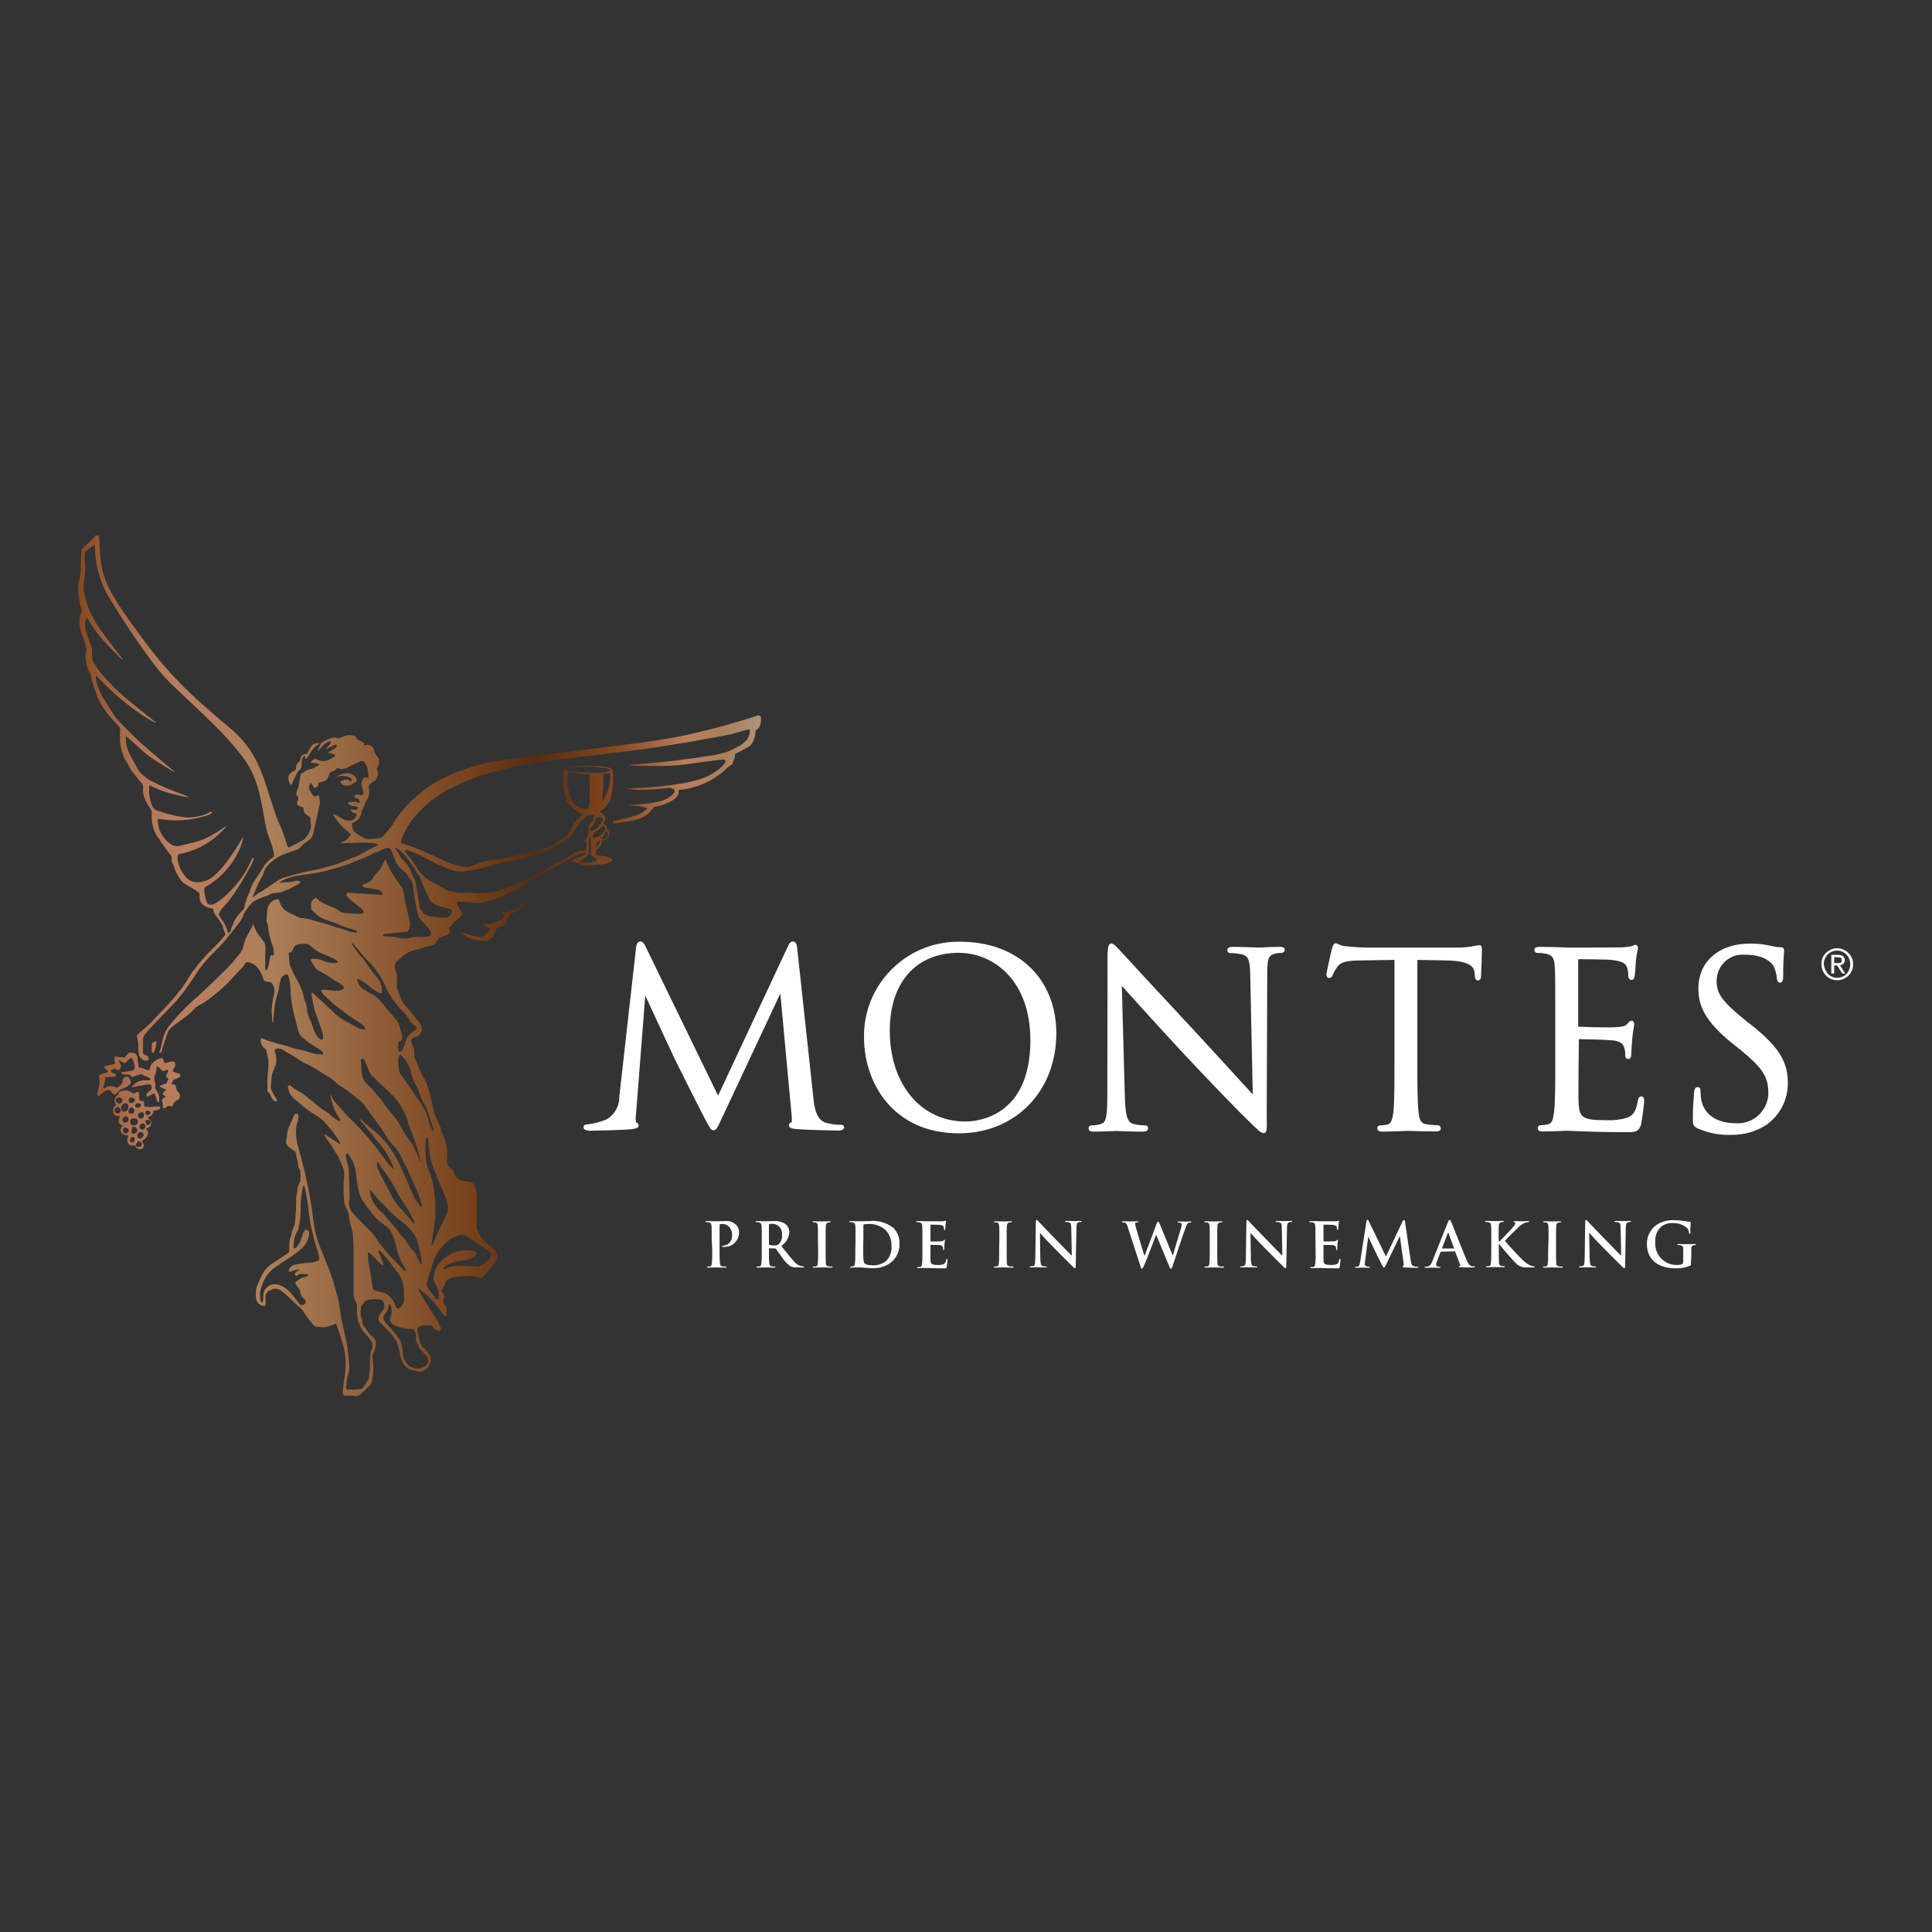 <?xml version="1.0" encoding="utf-8"?>
<!-- Generator: Adobe Illustrator 28.3.0, SVG Export Plug-In . SVG Version: 6.00 Build 0)  -->
<svg version="1.1" id="Layer_1" xmlns="http://www.w3.org/2000/svg" xmlns:xlink="http://www.w3.org/1999/xlink" x="0px" y="0px"
	 viewBox="0 0 1080 1080" style="enable-background:new 0 0 1080 1080;" xml:space="preserve">
<rect x="0" y="0" width="1080" height="1080" fill="#333333" stroke="none"/>
<style type="text/css">
	.st0{fill:url(#Trazado_1_00000070824790005843879880000004795937316577542288_);}
	.st1{fill:#FFFFFF;}
</style>
<g id="Grupo_4" transform="translate(-93.719 -96.883)">
	
		<linearGradient id="Trazado_1_00000088831600967199719180000001812802714649210756_" gradientUnits="userSpaceOnUse" x1="95.825" y1="1171.145" x2="101.834" y2="1171.145" gradientTransform="matrix(63.491 0 0 -79.992 -5946.266 94319.391)">
		<stop  offset="0" style="stop-color:#85481F"/>
		<stop  offset="4.000000e-03" style="stop-color:#874A22"/>
		<stop  offset="4.100000e-02" style="stop-color:#9D613C"/>
		<stop  offset="7.800000e-02" style="stop-color:#AC714F"/>
		<stop  offset="0.116" style="stop-color:#B57A5B"/>
		<stop  offset="0.157" style="stop-color:#B97E5F"/>
		<stop  offset="0.281" style="stop-color:#AC7F58"/>
		<stop  offset="0.575" style="stop-color:#76411B"/>
		<stop  offset="0.669" style="stop-color:#542C11"/>
		<stop  offset="0.787" style="stop-color:#85481F"/>
		<stop  offset="0.888" style="stop-color:#B97E5F"/>
		<stop  offset="0.943" style="stop-color:#AC7F58"/>
		<stop  offset="1" style="stop-color:#AD937B"/>
	</linearGradient>
	<path id="Trazado_1" style="fill:url(#Trazado_1_00000088831600967199719180000001812802714649210756_);" d="M194.1,699
		c-0.5,0.3-1,0.6-1.5,0.8c-0.4,0.2-0.8,0.3-1.2,0.4c-0.5,0.1-0.8,0.4-1,0.8c-0.2,0.5-0.5,1-0.8,1.7c0.5,0.2,1,0.4,1.5,0.5
		c0.5,0.1,0.9,0.6,1,1.1c0,0.4,0.2,0.7,0.2,1.1c0,0.6,0.3,1.2,0.8,1.6c0.6,0.5,1,1.3,1.1,2c0.3,1-0.1,2.2-1.1,2.7
		c-1.5,0.6-2.6,2-3,3.6c0,0.1-0.1,0.1-0.2,0.2c-0.3,0-0.5-0.1-0.7-0.2c-0.7-0.4-1.7-0.3-2.3,0.3c-0.2,0.2-0.5,0.4-0.8,0.6
		c-0.4,0.1-0.8,0.3-1.2,0.3c-0.1-0.3-0.1-0.6-0.1-0.8c0.1-1.2-0.1-2.3-0.4-3.4c-0.3-0.8,0-1.3,0.8-1.7c0.4-0.2,0.8-0.3,1.1-0.4
		c0-0.7-0.5-0.7-0.8-0.9c-1-0.7-1-1.2-0.2-2c0.2-0.2,0.5-0.4,0.7-0.5c0.7-0.5,0.6-0.9-0.2-1.2c-0.6-0.2-1.2-0.4-1.7-0.7
		c-0.4-0.2-0.9-0.5-1.3-0.7c0.2-0.2,0.5-0.4,0.8-0.6c0.8-0.3,1.7-0.7,2.6-0.9c0.4-0.1,0.7-0.4,0.8-0.8c0.3-0.7,0.6-1.3,1-1.9
		c-0.2-0.1-0.4-0.3-0.7-0.5c-0.7-0.4-0.9-1.3-0.5-2c0,0,0-0.1,0.1-0.1c0.3-0.5,0.6-1,0.8-1.6c0.1-0.3,0.1-0.5-0.1-0.8
		c-0.2-0.1-0.5-0.2-0.8-0.1c-0.3,0.1-0.6,0.2-0.9,0.4c-0.6,0.5-1.5,0.3-2-0.3c0,0,0,0,0,0c-0.5-0.5-1-1.1-1.6-1.6
		c-0.2-0.2-0.5-0.3-0.8-0.4c-0.1,0.4-0.2,0.8-0.3,1.1c0,1.3-0.3,2.6-0.9,3.8c-0.4,1.1-0.5,2.3-0.1,3.4c0.3,1.2,0.4,2.4,0.3,3.6
		c0,0.4,0.1,0.7,0.4,1c1.4,1.9,2.1,4.2,1.8,6.5c0,0.1,0,0.2,0,0.2c-0.1,0.2-0.2,0.5-0.3,0.5c-0.2,0-0.4-0.1-0.6-0.3
		c-0.2-0.4-0.4-0.7-0.5-1.1c-0.3-0.8-0.5-1.7-0.7-2.5c-0.3-1-0.8-1.2-1.8-0.7c-0.3,0.2-0.6,0.4-0.9,0.6c-0.4,0.2-0.8,0.4-1.2,0.6
		c-0.8,0.3-1.2,0-1.1-0.9c0.1-0.6,0.4-1.1,0.9-1.4c0.5-0.4,1-0.8,1.5-1.2c0.7-0.8,0.7-1.9,0.1-2.7c-0.4-0.4-0.9-0.6-1.5-0.5
		c-1.5,0.3-2.9,0.6-4.4,0.8c-0.6,0.1-1.2,0.1-1.8,0.3c-1,0.2-2,0.4-3.2,0.7c0.6-0.9,1.3-1.6,2.1-2.3c1.4-1.1,3.1-1.7,4.8-1.7
		c0.8,0,1.6,0,2.4,0c0.3,0,0.6,0,0.9-0.1c0.3-0.1,0.4-0.3,0.4-0.6c0-0.1-0.1-0.2-0.2-0.3c-0.3-0.3-0.7-0.5-1-0.7
		c-1.2-0.4-2.5-1-3.6-1.6c-0.3-0.1-0.6-0.2-0.9-0.1c-0.9,0.3-1.9,0.7-2.8,1c-0.6,0.2-1.1,0.4-1.6,0.6c-0.2-0.1-0.3-0.1-0.4-0.2
		c-0.5-0.9-1.5-1.4-2.5-1.2c-0.9,0-1.8-0.1-2.7-0.3c-0.3-0.1-0.5-0.3-0.6-0.5c-0.1-0.4,0.3-0.6,0.6-0.6c0.5-0.1,1-0.2,1.5-0.2
		c1.3-0.2,2.5-0.3,3.8-0.6c1-0.1,1.7-0.9,1.6-1.9c0-0.1,0-0.1,0-0.2c0-0.5-0.1-1-0.2-1.5c-0.3-0.9-0.6-1.9-1-2.8s-0.8-1-1.5-0.4
		c-0.5,0.5-1,1-1.5,1.5c-0.2,0.2-0.5,0.5-0.8,0.7c-0.4,0.4-1,0.4-1.5,0.1c-0.4-0.3-0.8-0.6-1.2-0.8c-0.3-0.2-0.5-0.3-0.9-0.5
		c-0.4,0.7,0,1.1,0.3,1.5c0.6,0.7,0.8,1.6,0.5,2.5c-0.1,0.3-0.2,0.5-0.4,0.8c-0.3,0.6-1.1,0.8-1.6,0.5c-0.1,0-0.1-0.1-0.2-0.1
		c-1-0.8-2-0.3-2.9,0.1c-0.6,0.3-0.6,1,0,1.4c0.3,0.2,0.7,0.3,1,0.4c0.4,0.2,0.8,0.4,1.2,0.6c0.3,0.2,0.4,0.7,0.2,1
		c-0.1,0.1-0.2,0.2-0.4,0.3c-0.3,0.1-0.6,0.2-1,0.2c-1.4,0.1-2.9,0.2-4.4,0.3c-0.1,0.3-0.2,0.7-0.2,1.1c-0.1,1.2-0.4,2.4-0.8,3.5
		c-0.3,0.9-0.3,0.9,0.3,1.6c0.3-0.1,0.5-0.2,0.7-0.4c1.2-0.9,2.8-1.2,4.2-0.7c0.8,0.2,1.6,0.5,2.3,0.8c0.9-0.6,1.7-1.3,2.5-2.1
		c0.3-0.4,0.4-0.8,0.5-1.2c0-0.3,0.1-0.7,0.1-1c0.2-1.2,1.3-2.1,2.5-1.9c0.1,0,0.1,0,0.2,0c0,0,0.1,0,0.1,0c0.8,0.6,1.4,1.4,1.7,2.4
		c0.3,0.7-0.1,1.3-0.5,1.8c-0.7,0.9-1.7,1.5-2.7,1.9c-0.5,0.2-1.1,0.4-1.6,0.6c-0.8,0.3-1.5,0.8-2,1.4c-0.5,0.5-1,1-1.5,1.5
		c-0.3,0.4-1,0.5-1.4,0.1c-0.1-0.1-0.1-0.1-0.2-0.2c-0.3-0.3-0.6-0.6-0.8-0.9c-0.5-1.1-1.8-1.5-2.9-1c-0.1,0-0.2,0.1-0.3,0.2
		c-1,0.4-2,1.1-2.7,1.9c-0.5,0.6-1,1.1-1.9,0.8c-0.2-0.7-0.3-1.5,0-2.3c0.1-0.7,0.3-1.3,0.5-1.9c0.4-1.2,0.6-2.4,0.5-3.7
		c-0.1-0.9-0.1-1.8-0.2-2.7c-0.1-0.5,0.2-1,0.7-1.2c1.1-0.3,2.1-0.7,3.2-1c0.4-0.1,0.8-0.3,1.2-0.5c-0.2-0.8-0.9-0.9-1.3-1.3
		c-0.5-0.3-0.8-0.9-0.9-1.5c0.4-0.6,1.1-0.6,1.8-0.7c1.1-0.3,2.3-0.5,3.4-0.7c1-0.3,1-0.4,0.8-1.4c-0.1-0.4-0.3-0.9-0.3-1.3
		c0-0.6,0-1.1,0-1.7l0.9,0.1l4.2,0.5c0.3,0.1,0.7-0.1,0.9-0.4c0.5-0.6,1-1.1,1.5-1.7c0.5-0.6,1.3-0.9,2-0.6c0.1,0,0.2,0.1,0.4,0.1
		c2,0,2.8,1.2,3,3c0.2,1.1,0.3,2.2,0.4,3.3c0.1,0.7,0.3,1.4,0.5,2.3c0.6-0.4,1.3-0.4,1.9,0c0.9,0.4,1.8,0.7,2.7,1
		c0.8,0.2,1.2,0,1.4-0.7c0.1-0.3,0.1-0.7,0.2-1c0.1-0.5,0.3-0.9,0.6-1.4c1.2-1.5,2.9-2.7,4.7-3.3c0,0,0.1,0,0.1,0
		c1.4-0.4,1.8-0.2,2.1,1.2s0.6,1.6,2,1.1c1.2-0.5,2.5-0.7,3.8-0.6c0.9,0.8,1,2.1,0.3,3.1c-0.3,0.5-0.5,0.9-0.8,1.4
		c-0.3,0.7-0.2,1,0.5,1.4c0.3,0.1,0.7,0.2,1.1,0.3c0.7,0.2,1.4,0.4,2.1,0.7C194.7,697.8,194.8,698.4,194.1,699z M183.1,716.5
		c-0.4,0.6-1,0.9-1.6,1c-0.3,0.1-0.7,0.1-1,0.1l-1.1,0.2c0.2,0.9-0.2,1.8-0.9,2.4c-0.7,0.5-1.5,1-2.3,1.5c0.4,0.4,0.8,0.7,1.2,1.1
		c1.1,1,1.2,2.6,0.2,3.7c-0.3,0.3-0.6,0.5-0.9,0.7c-0.4,0.2-0.9,0.4-1.4,0.7c0.2,0.2,0.3,0.4,0.5,0.5c0.6,0.5,0.9,1.3,0.6,2
		c-0.2,1.5-1.1,2.9-2.4,3.6c-0.4,0.2-0.6,0.6-0.9,0.9l0.7,1.2c0.3,0.5,0.4,1.2,0.2,1.8c-0.2,1-1.2,1.6-2.1,1.4c0,0,0,0,0,0
		c-1.2,0-2.3-0.8-2.6-1.9c-0.1-0.1-0.1-0.2-0.2-0.3c-0.1,0-0.2-0.1-0.3,0c-1.1,0.5-2.3,0.2-3.1-0.7c-0.9-0.9-1.1-2.2-0.7-3.3
		c0.1-0.5,0.3-0.9,0.5-1.5c-0.5,0-0.8-0.1-1.1-0.1c-0.8,0-1.6-0.3-2.2-0.8c-1.2-0.9-1.4-2.6-0.5-3.8c0,0,0,0,0,0
		c0.2-0.3,0.5-0.6,0.7-0.8c-2.1-1-3.1-1.3-1.7-5.3c-0.5,0-1-0.1-1.4-0.1c-1.1,0-2.1-0.9-2.2-2c-0.6-1.6,0.2-3.5,1.7-4.2
		c-0.8-0.8-1.2-1.9-0.9-3c0.1-1.2,0.8-2.2,1.9-2.6c-0.1-1.5,1-2,2.2-2.3c1.8-0.4,3.7-0.1,5.2,1c0.7,0.5,1.7,0.6,2.4,0.1
		c1.5-0.9,1.9-0.7,1.9,1.1c0,0.8,0,1.6,0.1,2.4c0.1,1,0.3,1.1,1.2,1.1h1.1c0.3,0.6,0.5,1.4,0.4,2.1c0,0.9,0.2,1.1,1.1,1.2
		c1.5,0.2,3.1,0.1,4.6-0.1c0.7-0.1,1.5-0.1,2.2-0.1C183.3,715.2,183.5,715.7,183.1,716.5L183.1,716.5z M172.1,718.8
		c-0.2,0.1-0.4,0.2-0.6,0.4c-0.7,0.5-0.9,1.3-0.5,2.1c0.3,0.7,1.1,1.1,1.8,0.9c0.9-0.2,1.5-1,1.4-1.9
		C174.3,718.8,173.4,718.2,172.1,718.8L172.1,718.8z M169.3,714.7c-0.1,0.7,0.3,1.3,1,1.4c0,0,0,0,0.1,0c0.9,0.2,1.7-0.3,2.1-1.2
		c0.1-0.6-0.2-1-1.1-1.2c-0.2-0.1-0.4-0.1-0.5-0.1C170.1,713.5,169.4,714,169.3,714.7L169.3,714.7z M165.8,712.7
		c0.3,0.7,0.9,0.7,1.5,0.8c0.5-0.2,0.9-0.4,1.3-0.6c0.5-0.4,0.6-1.1,0.3-1.7c-0.8-0.9-2.1-1-3-0.3
		C165.6,711.5,165.5,712.2,165.8,712.7L165.8,712.7z M158.9,713c0.4,0.3,0.9,0.6,1.3,0.8c0.8,0,1.6-0.5,1.9-1.3
		c0.2-0.8-0.3-1.7-1.1-2c-0.9-0.3-1.8,0-2.4,0.6C158.3,711.7,158.4,712.4,158.9,713L158.9,713z M161.2,717.6c0-0.9-0.7-1.7-1.7-1.8
		c-1,0-1.7,0.9-1.7,1.8c0,0.9,0.7,1.7,1.7,1.7C160.4,719.3,161.2,718.6,161.2,717.6z M163.8,718.2c1.1-0.4,1.7-1.5,1.7-2.7
		c0.2-0.9-0.5-1.8-1.4-1.9c-0.4-0.1-0.9,0-1.2,0.3c-1.1,0.6-1.7,1.8-1.4,3c0.1,0.9,0.9,1.5,1.8,1.4
		C163.5,718.3,163.6,718.2,163.8,718.2L163.8,718.2z M163.8,724.4c1,0,1.8-0.8,1.8-1.8c0,0,0,0,0,0c0-0.9-0.7-1.6-1.5-1.8
		c-1,0.2-1.7,1-2,1.9c0,0.9,0.7,1.7,1.6,1.7C163.7,724.3,163.7,724.3,163.8,724.4L163.8,724.4z M165.7,728.7c0-0.7-0.4-0.9-0.9-1.1
		c-0.3-0.1-0.6-0.2-0.9-0.3c-0.6-0.2-1.2,0.1-1.3,0.7c0,0.1,0,0.2-0.1,0.3c0,0.2,0,0.4,0,0.6c0,0.6,0,1.1,0.6,1.4
		c0.6,0.3,1.3,0.3,1.9-0.1C165.4,729.8,165.7,729.2,165.7,728.7L165.7,728.7z M167.5,719.5c0.8-0.1,1.3-0.8,1.3-1.5
		c0.1-1.1-0.2-1.5-1.6-2.2c-0.4,0.3-0.8,0.6-1.2,0.9c-0.5,0.6-0.6,1.4-0.3,2.1C166.1,719.3,166.8,719.6,167.5,719.5L167.5,719.5z
		 M166.9,725.3c0.4,0.6,1.2,0.9,1.9,0.7c1.2-0.1,2.1-1.1,2-2.3c0-1-0.6-1.5-1.9-1.7l-0.4,0c-0.8-0.1-1.5,0.3-1.9,1
		C166.3,723.7,166.4,724.6,166.9,725.3L166.9,725.3z M169,733.9c0-0.3,0-0.4-0.1-0.6c-0.2-0.9-0.6-1.1-1.4-0.7
		c-0.7,0.3-1.1,1-1.1,1.7c-0.1,0.6,0.3,1.1,0.9,1.2c0,0,0,0,0.1,0c0.6,0.1,1.2-0.2,1.4-0.7C168.9,734.5,169,734.2,169,733.9
		L169,733.9z M170.5,728.6c-0.2-1.2-1.3-2-2.5-1.8c-0.1,0-0.2,0.1-0.3,0.1c-0.2,0.2-0.3,0.4-0.3,0.6c0,0.3,0,0.5,0,0.8
		c0,0.3-0.2,0.6-0.2,1c-0.1,0.9,0.3,1.3,1.2,1.3c1,0.1,2-0.7,2.1-1.7C170.4,728.8,170.4,728.7,170.5,728.6L170.5,728.6z
		 M172.1,735.2c-0.4-0.2-0.9-0.3-1.3-0.4c-0.1,0-0.1,0.1-0.2,0.1l0.2,0.5c-1,0.6-1.3,1.2-1.1,1.9c0.2,0.6,0.8,0.8,1.8,0.7
		c0.9-0.1,1.3-0.4,1.5-1.2C173.2,736.2,172.9,735.4,172.1,735.2C172.2,735.2,172.1,735.2,172.1,735.2L172.1,735.2z M174,731.2
		c0-0.6-0.4-1.1-0.9-1.3c-0.6-0.3-1.2-0.2-1.8,0.1c-0.1,0-0.1,0.1-0.2,0.2c-0.2,0.3-0.3,0.6-0.5,0.9c-0.3,0.6-0.2,1.2,0.2,1.8
		c0.5,0.4,1.1,0.6,1.7,0.3C173.4,732.9,174,732.1,174,731.2L174,731.2z M175,726.4c0-1.2-0.8-1.5-1.7-1.5c-0.7,0-1.6,1.1-1.6,2
		c0,0.9,0.8,1.5,1.6,1.5C174.3,728.3,175,727.4,175,726.4C174.9,726.5,174.9,726.4,175,726.4L175,726.4z M175.1,723.3
		c0,0.5,0.1,1,0.2,1.5c0.2,0.7,0.6,1,1.1,1c0.6,0,1.1-0.4,1.4-0.9c0.3-0.5,0.2-1.1-0.2-1.5C176.8,722.7,175.8,722.7,175.1,723.3
		L175.1,723.3z M177.9,718.9c0-0.6-0.7-1.1-1.7-1.1c-0.6-0.1-1.2,0.3-1.2,0.9c0,0.1,0,0.2,0,0.3c0,0.7,0.6,1.3,1.4,1.3
		C177.1,720.2,177.7,719.6,177.9,718.9L177.9,718.9z M379.4,606.2c-1.7,0.5-3.5,0.8-5.3,0.8c0.2,0.3,0.5,0.6,0.8,0.8
		c0.6,0.4,0.8,1.3,0.4,1.9c0,0.1-0.1,0.1-0.1,0.2c-0.2,0.2-0.4,0.4-0.6,0.6c-2.4,1.8-5.4,2.9-8.4,3c-0.8,0-1.6,0.1-2.4,0.1l0,0.2
		c0.2,0.2,0.5,0.4,0.7,0.6c0.7,0.4,1.4,0.6,2.1,1c1.1,0.6,1.2,1,0.4,2c-0.6,0.8-1.3,1.5-2,2.2c-0.7,0.8-1.7,1.2-2.8,1.1
		c-2.6-0.2-5.1-0.8-7.6-1.8c-0.7-0.3-1.5-0.5-2.3-0.6c0.3,0.4,0.3,0.8,0.6,1c0.6,0.5,1.3,1,2,1.4c3.3,1.6,7,2.3,10.6,2.1
		c0.7,0,1.5-0.3,2-0.8c1.7-1.3,3-3.2,3.6-5.2c0.1-0.9,0.9-1.6,1.8-1.7c1.6-0.2,2.9-1.1,3.6-2.5c0.5-1,1-2,1.4-3c0.2-0.6,0.6-1,1-1.3
		c1.2-0.8,2.5-1.6,3.7-2.3c0.7-0.4,1.3-0.9,1.9-1.4c1-0.9,1.9-1.9,2.9-2.9c0.3-0.3,0.6-0.7,0.6-1.1c-1.5,1.2-2.8,2.4-4.2,3.4
		C382.6,604.9,381.1,605.7,379.4,606.2L379.4,606.2z M256.5,535.5c0.2,0,0.4-0.3,0.5-0.6c0.7-1.5,1.4-3.1,2.1-4.6
		c0.4-1.1,1.1-2.1,2-2.9c0.8-0.7,1.3-1.7,1.2-2.7c0-0.9,0.1-1.7,0.2-2.6c0.1-1.1,0.6-2.1,1.4-2.8c0.7,0.5,0.2,1.3,0.7,1.9
		c0.7-0.5,1.2-1.1,1.6-1.8c0.8-1.6,1.9-3,3.1-4.4c0.6-0.7,1.3-1.4,2.2-1.8c0.3-0.2,0.7-0.4,1-0.7c-1.8-0.7-3.9,0.1-4.9,1.7
		c-0.6,1-1.2,2-1.7,3l-0.7,1.3c-0.8-0.4-1.8-0.2-2.4,0.5c-0.7,0.6-1.1,1.5-1.2,2.4c0,0.5-0.3,1-0.7,1.3c-1.1,0.7-1.7,2-1.7,3.3
		c0,0.8-0.4,1.5-1.1,1.8c-0.6,0.4-1.3,0.8-1.9,1.2c-0.7,0.5-1.1,1.2-1.2,2.1c-0.2,1.4,0.1,2.8,0.8,3.9
		C255.9,535.3,256.2,535.5,256.5,535.5z M180.6,682.8c0.3-1,0.4-2.1,0.6-3.1c0-0.3-0.1-0.6-0.2-0.9c-0.6,0.3-1,0.5-1.5,0.7
		c-0.5,0.2-0.9,0.6-0.9,1.2c0,1.1-0.1,2.2-0.1,3.3c0,0.7,0.4,1.3,1,1.6C180,684.5,180.4,683.7,180.6,682.8L180.6,682.8z
		 M282.2,531.1c0.6-0.2,1.2-0.3,1.8-0.4c1.2-0.2,2.5-0.1,3.7,0.3c0.5,0.1,1,0.3,1.4,0.5c0.3,0.1,0.5,0.3,0.8,0.5
		c0.8,0.6,0.8,1-0.2,1.7c-0.4-0.3-0.8-0.5-1.2-0.8c-0.2-0.1-0.4-0.2-0.7-0.3c-1.1,0-2.2,0.3-3.2,0.9c-0.6,0.3-0.6,0.6-0.3,1.1
		c0.4,0.7,1.1,1.2,1.9,1.3c1.7,0.5,3.5,0.1,4.8-1c0.3-0.2,0.6-0.4,1-0.5c0.2-0.1,0.4-0.2,0.5-0.3l0.1,0.1c0.3-0.3,0.5-0.6,0.4-1
		c0.1-0.7-0.1-1.4-0.5-1.9c-0.1-0.2-0.2-0.3-0.4-0.4c-0.5-0.5-1-0.9-1.7-1.2c-0.8-0.4-1.8-0.6-2.7-0.6c-0.9,0-1.8,0.2-2.6,0.5
		c-0.5,0.1-1,0.3-1.5,0.6l0,0c-0.9,0.3-1.8,0.9-2.5,1.6l0.5-0.2C281.9,531.2,282,531.2,282.2,531.1L282.2,531.1z M518,503.6
		c-0.2,0.4-0.6,0.7-1,0.9c-0.6,0.4-1,1.1-1,1.8c-0.1,2.5-1,4.9-2.5,6.9c-0.3,0.4-0.7,0.8-1.2,1c-1.6,0.9-3.1,1.8-4.7,2.7
		c-0.8,0.4-1.6,0.8-2.5,1.2c-0.7,0.3-0.7,0.4-0.5,1.1c0,0.3,0,0.5-0.1,0.8c-0.4,1.2-0.8,2.3-1.2,3.5c-0.1,0.3-0.2,0.5-0.5,0.7
		c-1.7,1.1-3.2,2.4-4.6,3.8c-5.1,4.4-11.1,7.5-17.6,9.2c-2.3,0.6-4.6,1-7,1.2c-0.1,0-0.3,0-0.4,0.1c-0.1,0.1-0.2,0.2-0.1,0.3
		c0.2,2-0.9,4-2.7,5c-2.8,1.9-5.9,3.1-9.1,3.8c-0.6,0.1-1.3,0.2-1.9,0.2c-1,1.5-2.2,2.8-3.5,4c-0.6,0.5-1.2,1-1.9,1.4
		c-2.4,1.4-5.1,2.3-7.8,2.6c-2.3,0.2-4.6,0.8-6.9,1.1c-0.8,0.1-1.6,0.2-2.4,0.2c-0.2,0-0.4,0-0.7-0.1c0.1,0,0.1-0.1,0.1-0.2
		c0-0.4,0.1-0.7,0.1-1.1l0,0c1.1,0.1,2.2-0.1,3.2-0.5c0.3-0.1,0.6-0.2,1-0.3c2.9-0.5,5.8-1.3,8.7-2.2c1.8-0.6,3.5-1.5,5-2.7
		c0.4-0.3,0.9-0.6,1-1.2c-0.1-0.1-0.1-0.3-0.2-0.3c-1.2-0.4-2.5-0.8-3.8-1c-1.7-0.2-3.5-0.2-5.2-0.3c-0.3,0-0.6-0.1-0.9-0.2
		c2.6-0.3,5.2-0.5,7.8-0.7c3-0.2,5.9-0.6,8.8-1.3c2.4-0.5,4.7-1.5,6.7-2.9c0.8-0.6,1.4-1.3,2-2c0.7-0.9,0.4-1.7-0.6-2.3
		c-0.9-0.5-2-0.6-3-0.4c-2.5,0.2-5,0.5-7.4,0.7c-2,0.2-4,0.2-6,0.3c-3.2,0.2-6.5,0-9.7-0.7c1.4-0.1,2.6-0.1,3.9-0.2
		c3.3-0.2,6.6-0.4,9.9-0.6c2.3-0.2,4.6-0.3,6.9-0.6c2.9-0.3,5.8-0.7,8.7-1.2c3.8-0.5,7.6-1.4,11.3-2.5c4.1-1.2,7.9-3.2,11.2-5.8
		c1-0.9,2-1.9,2.9-2.9c0.5-0.6,0.8-1.3,0.7-2c-0.9-0.4-1.8-0.5-2.8-0.3l-8.7,1.1c-4.9,0.6-9.8,1.4-14.7,1.9
		c-3.8,0.4-7.5,0.5-11.3,0.5c-4.8,0-9.5-0.1-14.3-0.2c-0.6,0-1.1-0.1-1.7-0.2c0-0.1,0-0.1,0-0.2l3.8-0.4l7.1-0.6
		c2.2-0.2,4.4-0.4,6.6-0.6c2.8-0.3,5.6-0.6,8.4-0.9c3-0.4,6-0.8,9-1.2c2.9-0.4,5.8-0.9,8.7-1.3c2.6-0.3,5.2-0.8,7.8-1.5
		c1.4-0.3,2.7-0.7,4-1.2c2.1-0.9,4.2-2,6.2-3.2c1.3-0.8,2.5-1.8,3.6-2.9c1-1.4,1.7-3,1.9-4.7c0.1-0.5,0-1.1-0.4-1.4
		c-0.3,0.1-0.7,0.1-1.1,0.2c-2.3,0.6-4.5,1.3-6.8,1.9c-1.1,0.3-2.2,0.7-3.4,0.9c-4.6,0.9-9.1,1.7-13.7,2.5c-1.9,0.3-3.7,0.7-5.6,1.1
		c-2.3,0.4-4.7,0.7-7,1.1c-3.2,0.5-6.5,1.1-9.7,1.6c-3,0.5-6.1,1-9.1,1.4c-2.2,0.3-4.4,0.6-6.7,0.9c-2.4,0.3-4.8,0.6-7.2,0.9
		c-2.4,0.3-4.9,0.6-7.3,0.9l-5.3,0.6c-2.5,0.3-4.9,0.6-7.4,0.9c-2.5,0.3-4.9,0.5-7.3,0.8c-2.4,0.3-4.9,0.6-7.3,0.9
		c-3.9,0.5-7.7,0.9-11.6,1.5c-6,0.9-11.9,2-17.8,3.5c-5.3,1.3-10.5,2.7-15.7,4.3c-3.2,1-6.2,2.3-9.3,3.5c-3.1,1.2-5.9,3.1-9.1,4.3
		c-0.9,0.4-1.7,0.9-2.5,1.5c-6.5,4-12.3,9-17.1,14.9c-1,1.2-1.8,2.6-2.7,3.9c0,0-0.1,0.1-0.1,0.1c-1,1.9-2,3.8-2.9,5.8
		c-0.4,1.1-0.8,2.3-1.1,3.4c0.4,0.2,0.8,0.4,1.2,0.5c3.4,1.2,6.8,2.3,10,3.7c3.9,1.6,7.7,3.5,11.6,5.2c4,2.1,8.4,3.5,12.9,4.2
		c1,0.2,2.1,0.1,3-0.2c1.4-0.5,2.8-1.1,4.2-1.6c2.5-1,5.1-1.7,7.8-2c2.3-0.3,4.7-0.6,7-1.1c4.2-0.9,8.4-1.7,12.5-2.8
		c3.6-1,7.2-1.9,10.8-2.8c2.2-0.5,4.3-1.5,6.1-2.9c0.9-0.8,3.7-2.6,5.4-3.8c0.3-0.2,0.6-0.5,0.8-0.6l0.3-0.3
		c0.2-0.6,0.5-1.1,0.8-1.5c0.3-0.5,0.6-1,0.9-1.5c0.3-1.1,0.8-2.2,1.5-3.2c0.9-1.2,2.2-2.2,3.2-3.3c0.6-0.6,1.2-1.2,1.9-1.8
		c-0.3-0.1-0.6-0.3-1-0.4c-1.9-1-3.7-2.2-5.3-3.7c-1.6-1.4-2.8-3.2-3.3-5.3c-1.3-4.5-1.7-9.2-1.2-13.8c0-1.2,0.9-2.2,2.1-2.4l-0.4,1
		c0.8,0.5,1.7,0.8,2.6,0.7c1.9,0.1,3.9,0.2,5.8,0.3c3.3,0.4,6.7,0.5,10.1,0.4c1.5-0.1,3-0.4,4.5-0.7c0.5,0,0.9-0.3,1.2-0.8
		c-0.4-0.6-1.1-1-1.9-1c-1.4-0.2-2.8-0.3-4.2-0.5c-1.3-0.1-2.6-0.3-3.8-0.3c-2.7,0-5.5,0-8.2,0c-1.5,0-3.1,0.2-4.8,0.3
		c0.2-0.1,0.5-0.2,0.7-0.3c1.9-0.2,3.7-0.4,5.6-0.5c3.2-0.1,6.3-0.1,9.5,0c2.1,0,4.1,0.3,6.2,0.8c1.9,0.5,2.3,1,2.5,2.9
		c0,0,0,0.1,0,0.1c0.4,3.7,0.2,7.5-0.6,11.1c-0.5,3.6-2.2,6.8-4.8,9.3c-0.1,0-0.1,0.1-0.2,0.1c-0.1,0.1-0.1,0.1-0.2,0.2l-0.1,0
		c-0.2,0.2-0.5,0.3-0.7,0.5c-0.3,0.2-0.6,0.3-0.8,0.5c1.6,1,3.3,2.5,3.1,4.2c0,0,0,0.1,0,0.1c-0.2,0.9-0.6,1.8-1.2,2.5
		c0.4,0.1,0.8,0.2,1.1,0.4c0.6,0.5,1,1.3,1.1,2.1c0,0.3-0.1,0.5-0.2,0.8c0.4,0.2,0.7,0.4,1,0.7c0.9,0.8,0.6,2.1,0,3.1
		c-0.6,1.1-1.6,1.9-2.8,2.2c-0.3,0.1-0.7,0-1-0.1c0.3,0.9,0.1,1.8-0.3,2.5c-0.7,1.3-1.7,2.3-2.9,3.1c0,0.7,0.1,1.5,0.1,2.2
		c0,0.2,0.1,0.3,0.1,0.5c1.1,0.1,2.2,0.3,3.3,0.4c1.8,0.2,3.5,0.8,5.1,1.6c0.4,0.1,0.7,0.5,0.5,0.9c-0.1,0.2-0.2,0.3-0.3,0.4
		c-0.6,0.5-1.4,0.9-2.2,1.2c-1.7,0.6-3.4,0.8-5.1,0.8c-1.1,0-2.2,0.1-3.3,0.3c-2.4,0.3-4.8,0.1-7.1-0.7c-0.9-0.3-1.8-0.6-2.7-0.9
		c-0.1,0-0.2-0.1-0.4-0.1c-0.7-0.3-1-0.7-0.9-1.2c0.1-0.6,0.6-1,1.2-0.9c2-0.4,3.9-1.1,5.6-2.3c0.3-0.2,0.6-0.5,0.7-0.8l-0.9,0.1
		c-2.4,0.3-4.7,1.1-6.7,2.4c-1.1,0.6-2.2,1.2-3.2,1.8l-0.4,0.3c0,0-11.4,6.1-18,9.8c-5.5,3.9-11.4,7.2-17.6,9.9
		c-1.3,0.6-2.7,1.2-4.1,1.7c-0.9,0.2-1.7,0.4-2.6,0.5c-2.6,1.2-5.5,1.7-8.4,1.6c-1.2-0.1-2.4-0.4-3.6-0.5c-1.9-0.1-3.8-0.1-5.7-0.2
		c-0.5,0.1-0.9,0.2-1.3,0.3c0.4,1.4,1,2.7,1.9,3.9c0.3,0.4,0.6,0.8,0.9,1.2c0.4,0.5,0.5,1.3,0.1,1.9c-0.4,0.6-0.9,1.2-1.5,1.8
		c-0.5,0.5-1.1,1-1.7,1.5c-0.9,0.6-1.6,1.4-2.1,2.4c-0.2,0.4-0.7,0.7-1,1c-0.3,0.2-0.7,0.4-1,0.6c0.3,0.6,0.5,1.1,0.7,1.6
		c0.3,0.8,0.3,1.2-0.5,1.7c-0.7,0.4-1.4,0.7-2.1,1c-1,0.4-1.9,0.8-2.9,1.2c-0.7,0.3-1.3,0.9-1.6,1.6c-0.3,0.5-0.6,1-0.9,1.5
		c-0.6,0.8-1.5,1.3-2.5,1.4c-1,0.1-2,0.3-3,0.7c-1.9,0.6-3.9,1.1-5.9,1.6c-2.6,0.6-4.9,1.8-6.9,3.5l-3.4,3c-0.8,0.6-1.2,1.6-1.1,2.6
		c0.1,1.1,0.4,2.2,0.7,3.3c0.5,1.3,0.7,2.7,0.5,4.2c-0.1,1.3-0.1,2.6,0,4c0,0.5,0.1,0.9,0.3,1.3c0.5,1.3,0.9,2.6,1.4,3.9
		c0.8,2.2,2,4.3,3.6,6.1c1.6,1.8,3,3.6,4.6,5.4c0.9,1,1.7,2.1,2.5,3.1c0.9,1,1.4,2.2,1.6,3.4c0.1,2.2-1.3,4.1-3.3,4.9
		c-0.5,0.1-1,0.2-1.4,0.4c-1.2,0.5-1.5,1-1.2,2.2c0.2,0.8,0.4,1.5,0.7,2.2c0.8,1.5,1.1,3.1,0.9,4.8c-0.1,1.2,0.2,2.4,0.8,3.4
		c0.7,1.4,1.2,3,1.8,4.5c0.2,0.5,0.5,0.9,0.7,1.3c0.2,0.3,0.3,0.7,0.5,1c0.3,1,0.7,2,1.4,2.8c0.8,1.2,1.4,2.4,1.9,3.8
		c1.5,4.3,2.6,8.7,3.4,13.3c0.5,2.4,1.3,4.7,2.4,6.9c0.4,0.8,0.8,1.6,1.2,2.5c0.5,1.1,0.9,2.3,1,3.4c0.1,0.5,0.2,1,0.5,1.4
		c2.1,4,3.1,8.6,2.8,13.1c-0.1,0.9,0,1.8,0,2.7c0,1.3,0.5,2.5,1.5,3.3c0.3,0.3,0.5,0.5,0.8,0.7c0.8,0.6,1.4,1.5,1.7,2.5
		c0.2,0.5,0.4,0.9,0.6,1.4c0.8,1.6,2.4,2.7,4.3,2.8c1.4,0.2,2.9,0.4,4.3,0.8c1.2,0.3,2.2,1.2,2.4,2.5c0.5,1.7,0.9,3.5,1,5.3
		c0,5.6-0.1,11.2-0.2,16.8c0,0.7,0.2,1.5,0.5,2.1c0.7,1.1,1.2,2.3,1.8,3.4c0.7,1.4,1.7,2.6,2.9,3.5c1.4,1.1,2.8,2.4,4.2,3.5
		c1,1,1.8,2.2,2.4,3.5c0.2,0.5,0.2,1.1-0.1,1.6c-0.7,1.5-1.5,3-2.5,4.3c-1.5,1.7-3,3.5-4.6,5.3c-0.4,0.4-0.8,0.9-1.2,1.2
		c-0.5,0.6-1.4,0.7-2.1,0.4c-1.8-0.8-3.7-1.1-5.6-1c-1.9,0-3.7,0.2-5.6,0.3c-0.2,0-0.5,0.1-0.7,0.1c-1.8,0-3.6,0.5-5.2,1.5
		c-0.8,0.3-1.3,1-1.6,1.8c-0.4,1.4-1,2.7-1.8,4c-0.6,0.9-0.5,1,0.2,1.7c0.8,0.6,1.1,1.6,0.8,2.5c-0.1,0.3,0,0.7-0.1,1
		c-0.5,1.2-0.2,2.5,0.8,3.4c0.7,0.7,1,1.7,0.8,2.7c-0.1,0.8-0.1,1.7,0,2.5c0,0.4,0,0.7-0.4,0.8c-0.4,0-0.7,0-1-0.2
		c-0.2-0.1-0.3-0.3-0.4-0.5c-2.5-3.5-5.2-6.8-8.1-9.9c-0.6-0.6-1.3-1.2-2.1-1.8c-1.1-0.9-2.2-1.8-3.3-2.7c-0.2-0.2-0.5-0.3-0.8-0.4
		c0.1,0.3,0.3,0.7,0.4,1c1.4,2.4,2.8,4.8,4.2,7.2c0.6,1,1.4,2,2,3c0.5,0.8,1,1.6,1.5,2.5c0.4,0.6,0.8,1.3,1.2,1.9
		c0.7,1.2,1.5,2.4,2.2,3.6c0.2,0.4,0.4,0.8,0.6,1.2c0.2,0.4,0.4,0.9,0.6,1.4c0.2,0.6,0.4,1.2-0.2,1.7s-1.1,0.2-1.6,0.1
		c-1-0.2-1.8-0.8-2.3-1.7c-0.4-0.8-1.3-1.3-2.2-1.2c-1.4,0.1-2.7,0.1-4.1,0.2c-1,0.2-2,0.8-2.5,1.7c-0.2,0.2-0.2,0.5-0.2,0.8
		c0.5,2.1,1,4.2,1.5,6.3c0.2,1.2,0.8,2.4,1.7,3.2c0.5,0.5,1.1,1,1.6,1.6c0.7,0.8,1.4,1.6,2,2.4c0.8,1,1.1,2.3,0.8,3.5
		c0,0.1,0,0.2,0,0.2c-0.1,1.8-1,3.5-2.5,4.5c-1.5,1.4-3.5,1.9-5.4,1.3c-1-0.3-1.9-0.5-2.9-0.7c-2.2-0.6-3.9-2.1-4.8-4.2
		c-1-1.7-1.5-3.6-1.7-5.5c-0.2-0.9-0.4-1.9-0.7-2.7c-0.2-0.7-0.4-1.4-0.6-2.1c-0.2-0.6-0.4-1.2-0.7-1.7c-1-1.8-2.2-3.4-3.7-4.9
		c-1.6-1.6-3.2-3.3-4.8-4.9c-1.5-1.2-1.8-3.3-0.7-4.9c0.4-0.8,0.9-1.5,1.5-2.1c1.3-1.4,1.5-3.5,0.5-5.1c-0.4-0.7-1.1-1.1-1.9-1.2
		c-1.5-0.3-3-0.3-4.5-0.2h-0.1c-3.3,0.4-3.2,0.5-5.3,3c-0.3,0.3-0.5,0.8-0.6,1.2c-0.2,1.4-0.3,2.7-0.3,4.1c0,0.5,0.1,0.9,0.3,1.3
		c0.4,0.9,0.6,1.8,0.6,2.8c0,0.8,0.3,1.6,0.8,2.3c1,1.5,2.1,3,3.1,4.5c0.2,0.3,0.4,0.5,0.7,0.7c0.6,0.5,1.1,1,1.7,1.5
		c0.9,0.8,1.4,1.9,1.3,3.1c0,1.9-0.4,3.7-1.3,5.4c-0.5,0.9-0.6,2-0.5,3c0.3,2.1,0.4,4.3,0.4,6.5c-0.1,2.3-0.4,4.5-0.8,6.8
		c-0.1,0.6-0.4,1.2-0.8,1.6c-1.8,1.9-3.7,3.8-5.8,5.5c-0.9,0.8-2.1,1.1-3.2,0.7c-0.7-0.2-1.5-0.3-2.3-0.2c-1,0.1-2,0.1-3,0
		c-0.8,0-1.2-0.6-1.2-1.6c0.2-1.9,0.3-3.8,0.6-5.7c0.3-2.5,0.8-4.9,1-7.4c0.1-1.8,0.1-3.7,0-5.5c-0.3-4.2-1.2-8.4-2.7-12.4
		c-0.7-2.2-1.4-4.4-2.2-6.6c-0.1-0.3-0.3-0.6-0.4-0.9c-0.1,0-0.2-0.1-0.3-0.1c-1.3,0.7-2.6,1.2-4,1.6c-1.1,0.4-2.3,0.5-3.4,0.4
		c-1-0.1-2.1-0.2-3.1-0.2c-0.7,0-1.3-0.4-1.7-0.9c-1.7-1.9-3.2-3.8-4.6-5.9c-0.1-0.1-0.1-0.2-0.2-0.3c-1-1.8-2.4-3.4-4-4.6
		c-1.8-1.6-3.5-3.3-5.3-5c-1.2-1.2-2.5-2.3-3.9-3.3c-1.5-1.3-3.5-1.7-5.3-0.9c-1.2,0.3-2.2,1-3,1.9c-0.4,0.6-0.7,1.2-0.7,1.9
		c0,1.1,0,2.2,0.1,3.4c0,0.3,0,0.7,0,1c-0.1,0.9-0.4,1.1-1.3,1c-2.1-0.3-3.7-2-4-4c-0.3-1.9-0.3-3.9,0.1-5.8
		c0.1-0.6,0.3-1.1,0.5-1.7c0.9-2,1.8-3.9,2.7-5.9c1.4-2.8,3.6-5.1,6.3-6.7c2.8-1.7,5.5-3.6,8.2-5.4c0.5-0.3,0.8-0.9,0.7-1.6
		c0-1.6,0-3.2,0.1-4.8c0.1-0.7,0.2-1.4,0.5-2c0.4-1,0.7-2,0.8-3c0.1-0.5,0.2-1.1,0.4-1.5c0.3-0.7,0.6-1.4,0.9-2.2
		c0.4-0.9,0.6-1.9,0.6-2.9c0.1-1.3,0.2-2.6,0.3-3.8c0.1-0.8,0.1-1.6,0.2-2.4c0-1.6,0.1-3.2,0.1-4.9c-0.1-1.4,0-2.7,0.4-4.1
		c0.1-0.3,0.2-0.7,0.1-1c0.1-2,0.6-3.9,1.6-5.7c0.2-0.4,0.3-0.8,0.3-1.2c0-1.3,0.1-2.7,0-4c0-0.8-0.3-1.6-0.8-2.2
		c-0.3-0.4-0.5-0.9-0.5-1.5c-0.1-1.6-0.4-3.2-0.9-4.8c-0.1-0.4-0.2-0.9-0.2-1.4c0-0.9-0.5-1.8-1.3-2.3c-0.8-0.6-1.7-1.2-2.5-1.8
		c-1.5-1-2.1-2.7-1.7-4.4c0.2-0.9,0.3-1.9,0.4-2.8c0.1-1.3,0.4-2.6,0.9-3.9c0.6-1.3,1.2-2.6,1.8-4c0.3-0.8,0.7-1.5,1-2.3
		c0.5-1.4,0.9-1.7,2.5-1.3c0.2,1,0.2,2.1,0,3.1c-0.1,0.9-0.5,1.7-0.7,2.5c-0.2,0.6-0.3,1.3-0.4,1.9c-0.3,3.5,0,7,1,10.4
		c2.7,9.5,5,19,6.7,28.7c0.7,3.8,1.2,7.6,1.7,11.5c0.5,4.6,1.4,9.1,2.9,13.5c1.1,3,2.3,6,3.5,8.9c0.7,1.8,1.4,3.6,2.2,5.3
		c2,5.1,3.6,10.4,4.9,15.7c1,3.6,1.6,7.2,2,10.9c0.2,1.7,0.7,3.3,1,5c0.7,3.3,1.4,6.7,2.2,10c0.5,2.4,0.8,4.9,1,7.4
		c0.2,1.2,0.3,2.5,0.4,3.7c0.1,0.7,0.1,1.3,0.1,2c0.2,2-0.1,4.1-0.8,6c-0.2,0.9-0.4,1.9-0.5,2.8c-0.1,0.4-0.2,0.8-0.2,1.2
		c-0.1,0.8-0.3,1.6-0.3,2.3c-0.1,0.6,0.4,1.2,1,1.3c0,0,0.1,0,0.1,0c0,0,0.1,0,0.1,0c0.7-0.1,1.5-0.2,2.2-0.1c0.7,0.2,1.4,0.2,2.1,0
		c0.6-0.1,1.2-0.1,1.7-0.1c0.9,0.1,1.7-0.3,2.3-1c0.6-0.7,1.1-1.5,1.6-2.2s0.9-1.4,1.3-2.1c0.2-0.3,0.3-0.6,0.4-1
		c0.2-2,0.4-4,0.6-5.9c0.1-0.8,0-1.7,0-2.5c0-0.3,0-0.6,0-0.9c0.1-1.4,0.2-2.7,0.3-4.1c0-0.7,0.2-1.4,0.5-2c1.1-2,0.8-4.4-0.7-6.1
		c-1.2-1.7-2.6-3.2-4-4.7c-0.1-0.1-0.1-0.1-0.2-0.2c-0.9-1.7-1.7-3.4-2.4-5.2c-0.6-2.5-0.9-5-0.7-7.5c0-0.9-0.1-1.8-0.3-2.7
		c0-0.2-0.1-0.5-0.3-0.7c-0.9-1.3-1.4-2.9-1.3-4.6c0-7.7,0-15.4,0-23.1c0-3.4-0.2-6.8-0.4-10.2c-0.1-0.8-0.2-1.6-0.5-2.4
		c-0.9-2.9-1.6-5.9-2-9c-0.1-0.9-0.5-1.9-1-2.7c-0.9-1.7-1.4-3.6-1.5-5.5c-0.3-3.9-0.3-7.9,0-11.8c0.4-2.5,0-5.1-1.2-7.4
		c-0.5-1.4-1.1-2.7-1.7-4c-0.1-0.4-0.3-0.8-0.6-1.2c-1.5-1.8-2.5-4-3.8-6c-0.5-0.7-1-1.4-1.5-2.1c-1-1.2-1.7-2.6-2.3-4
		c1,0.6,2,1.2,3,2c1,0.6,1.9,1.3,2.9,1.9c1,0.6,1.9,1.2,3,1.9c0.3-0.6,0-1-0.3-1.4c-1.3-1.9-2.5-3.9-3.9-5.8c-1.3-1.7-2.9-3.3-4.3-5
		c-1.3-1.4-2.8-2.6-4.4-3.6c-1.8-1.1-3.5-2.2-5.2-3.4c-1.5-1.1-3-2.4-4.4-3.6c-0.7-0.6-1.4-1.2-2.1-1.7c-1.1-0.8-2-1.7-2.8-2.8
		c-0.4-0.6-0.8-1.3-1-1.9c-0.2-0.7-0.4-1.3-0.6-2c-0.3-1.2-0.3-1.2,0.9-1.8c0.2,0.1,0.4,0.2,0.6,0.4c1.4,1.2,3,2.3,4.6,3.1
		c1.8,1,3.6,2.3,5.2,3.7c0.9,0.8,1.9,1.6,2.9,2.3c0.2,0.1,0.3,0.2,0.5,0.4c2.2,2,4.7,3.9,7.3,5.4c0.7,0.4,1.3,1,1.9,1.6
		c1.3,1.2,2.7,2.1,4.2,2.9c0.3,0.2,0.7,0.3,1.2,0.5c-0.1-0.3-0.2-0.7-0.3-1c-0.5-0.9-1-1.9-1.6-2.8c-1.2-2-2.1-4.1-2.7-6.4
		c-0.3-1.1-0.6-2.2-0.9-3.4c-0.1-0.5-0.2-0.9-0.1-1.4c0.2,0.3,0.4,0.6,0.5,0.9c0.6,1.4,1.4,2.6,2.4,3.7c1.6,1.8,3.3,3.5,4.8,5.4
		c1.8,2.3,4.1,4.1,6.1,6.2c4,4.1,7.8,8.4,11.3,12.9c2.1,2.8,4.2,5.5,6.2,8.3c1,1.3,2.1,2.5,3.2,3.6c0.3,0.2,0.5,0.4,0.8,0.6
		c0-0.3,0-0.6-0.1-0.8c-1.9-5.2-4.8-10.1-8.5-14.2c-0.4-0.4-0.7-0.8-1.1-1.2c-2.4-3.4-5.2-6.6-7.9-9.8c-0.6-0.6-1-1.4-1.4-2.1
		c0.2,0.1,0.4,0.3,0.6,0.4c0.7,0.6,1.4,1.2,2,1.8c1.1,0.9,2.2,1.9,3.3,2.8c3.9,2.9,7.4,6.4,10.4,10.3c3.2,4.5,5.9,9.4,8,14.5
		c1.8,4.4,3.8,8.7,5.7,13.1c1.1,2.3,2.6,4.4,4.3,6.3c0,0.1,0.1,0.1,0.3,0.2c0.2-0.5,0.2-1.1,0-1.6c-0.8-2.8-1.7-5.5-2.8-8.1
		c-1.4-3-2.7-6-4-9c-0.2-0.5-0.4-0.9-0.6-1.4c-1.4-2.7-2.8-5.3-4-8c-1.1-2.3-2.6-4.5-4.4-6.3c-1.6-1.8-3.1-3.7-4.3-5.8
		c-1.8-3-3.8-5.9-6-8.7c-1.7-2.2-3.3-4.5-4.9-6.8c-1-1.5-2.1-2.9-3.5-4c-2.4-1.9-4.7-3.8-7.1-5.6c-0.8-0.6-1.8-1.1-2.6-1.7
		c-0.9-0.5-1.8-1.1-2.7-1.8c-2.3-2.2-4.9-4.1-7.8-5.6c-0.8-0.4-1.6-1.1-2.4-1.6c-1-0.7-2.1-1.3-3.2-1.9c-1-0.6-2-1.1-2.9-1.6
		c-0.1-0.1-0.2-0.1-0.3-0.2c-2.4-1-4.7-2.3-6.7-3.9c-0.9-0.6-1.9-1.1-2.9-1.7c-1.6-0.9-3.2-1.9-4.8-2.8c-0.9-0.5-1.9-0.7-2.9-0.6
		c-1.1,0.1-1.6,0.8-1.2,1.8c0.5,1.3,0.7,2.7,0.8,4.1c0.1,1.7-0.2,3.4-1,4.9c-0.7,1.4-1.2,2.8-1.5,4.3c-0.2,1-0.3,2-0.3,3
		c-0.1,1.2-0.2,2.3-0.3,3.5c0,0.4,0,0.7,0.2,1.1c0.6,1.7,1.5,3.3,2.5,4.7c0.3,0.4,0.5,0.8,0.7,1.3c0.2,0.5-0.1,0.8-0.6,0.8
		c-0.5,0.1-1.1-0.1-1.4-0.6c-0.8-1-1.4-2.2-1.9-3.4c-0.1-0.3-0.2-0.5-0.5-0.7c-0.5-0.3-0.8-0.8-0.8-1.3c-0.1-0.6-0.1-1.2-0.1-1.7
		c-0.1-3.7,0.1-7.4,0.5-11.1c0.3-2.3,0.1-4.7-0.5-6.9c-0.3-1-0.5-2.1-0.6-3.2c-2.3-1.2-3.5-3.7-3-6.3c0.3,0,0.5,0.1,0.8,0.1
		c1,0.4,2,0.8,3,1.2c0.4,0.2,0.8,0.3,1.2,0.4c1.2,0.2,2.3,0.5,3.4,1c1.7,0.5,3.5,0.9,5.3,1.4c0.8,0.2,1.6,0.4,2.4,0.7
		c1.6,0.7,3.3,1.2,5,1.4c2.1,0.5,4.2,1,6.2,1.7c2,0.7,4.1,1,6.2,1.1c0.4,0,1,0.2,1.2-0.4c0.2-0.5-0.2-1-0.5-1.3
		c-0.3-0.3-0.7-0.6-1.1-0.8c-1.4-0.9-2.8-1.7-4.1-2.6c-1.1-0.7-2.1-1.4-3.2-2.2c-0.7-0.5-1.2-1.1-1.9-1.6c-1.7-1.2-2.9-3-3.3-5.1
		c-0.3-1-0.4-1.9-0.7-2.9c-0.6-2.6-1.4-5.2-1.9-7.8c-0.9-3.8-1.4-7.6-1.5-11.5c0-2.5-0.4-5-1.1-7.4c-0.1-0.4-0.2-0.7-0.3-1
		c-2-0.3-3.9,1.1-4.2,3.1c0,0.1,0,0.1,0,0.2c-0.5,1.7-0.7,3.4-1,5.1c-0.1,0.7-0.3,1.3-0.5,1.9c-1,2.8-1.6,5.8-1.9,8.7
		c-0.2,1.8-0.3,3.6-0.5,5.5c-0.1,0.8-0.2,1.5-0.3,2.4c-0.2-0.2-0.2-0.3-0.3-0.4c-0.1-1.9-0.3-3.8-0.4-5.7c0-0.3,0-0.7,0-1
		c0.2-3.1,0.6-6.1,1.4-9.1c0.5-2.1,0-4.3-1.4-5.9c-0.3-0.4-0.7-0.6-1.2-0.6c-0.8-0.1-1.6-0.3-2.4-0.5c-0.5-0.1-0.9-0.6-1-1.1
		c-0.6-2.1-1.6-4.1-2.9-5.9c-1.3-1.9-3.4-3.2-5.7-3.6c-0.9-0.2-1.2,0-1.7,0.9c-0.4,0.6-0.8,1.3-1.3,1.8c-1,1.1-2.1,2.1-3.1,3.2
		s-2,2.2-3,3.3c-1.2,1.3-2.5,2.7-3.8,3.9c-3.3,3.1-6.8,5.9-10.5,8.6c-1,0.7-2,1.3-3,1.8c-2,0.9-3.7,2.3-5,4
		c-0.2,0.3-0.4,0.5-0.7,0.7c-2.2,1.9-4.6,3.7-7,5.4c-1.3,0.8-2.4,1.8-3.6,2.7c-1.1,0.9-1.9,2-2.3,3.3c-0.5,1.1-0.8,2.3-1.2,3.5
		c-0.5,1.5-1.1,3-1.6,4.6c-0.2,0.6-0.3,1.2-0.4,1.8c-0.2,0.9-0.3,1-1.5,1.1c0.1-0.2,0.1-0.4,0.2-0.6c0.6-1.6,1-3.3,1.4-5
		c0.6-3.8,2.1-7.3,4.6-10.2c3.8-4.7,8-9.1,12.5-13.2c2.1-1.8,4.2-3.6,6.1-5.5c4.8-4.6,9.6-9.1,14.2-13.8c2.2-2.2,4.1-4.8,6.1-7.2
		c1-1.2,1.7-2.7,2-4.2c0.6-2.7,1.7-5.3,3.2-7.7c0.8-1.2,1.3-2.6,2-3.9c0.1-0.2,0.2-0.3,0.3-0.7c0.2,0.4,0.3,0.7,0.4,1
		c0.8,2.5,2.1,4.7,3.8,6.6c0.5,0.6,1,1.2,1.5,1.9c0.8,1.1,1.2,2.4,1.1,3.8c-0.1,3.3-0.1,6.6-0.1,10c0,0.8,0,1.6,0,2.4
		c0.6,0.3,0.9,0.1,1-0.3c0.3-0.6,0.6-1.3,0.8-2c0.3-1.4,0.5-2.8,0.8-4.2c0-0.7,0.3-1.3,0.7-1.8l1.3,0.2c0.1-0.3,0.2-0.5,0.2-0.8
		c0.1-1.8-0.2-3.6-0.9-5.2c-1.2-3.4-2-6.9-2.4-10.4c0-0.7-0.2-1.4-0.6-2c-0.1-0.2-0.2-0.5-0.2-0.7c0.1-2,0.2-4.1,0.4-6.1
		c0.1-1.3,0.6-2.5,1.3-3.6c1-1.3,2.4-2.3,3.9-2.6c0.4-0.1,0.8-0.1,1.1-0.1l1.2,2.9c0.8,1.9,2.3,3.4,4.1,4.3c0.6,0.3,1.2,0.6,1.8,0.9
		c1.3,0.6,2.7,1.3,4,2c0.5,0.3,1.1,0.4,1.6,0.5c1.3,0,2.6,0.2,3.8,0.5c0.9,0.3,1.9,0.4,2.8,0.7s1.8,0.6,2.7,0.8
		c1.5,0.4,3,0.8,4.4,1.2c0.5,0.1,1,0.3,1.4,0.4c2.3,0.9,4.6,1.7,7,2.3c1.2,0.3,2.5,0.7,3.7,1.2c1.6,0.6,3.2,0.9,4.9,0.9
		c0.3,0,0.5-0.1,0.8-0.1c-0.3-0.8-1-1-1.6-1.2c-1.1-0.4-2.1-0.7-3.2-1c-1.3-0.4-2.6-0.9-3.9-1.3c-1-0.4-1.9-0.9-3-1.3
		c-2.1-0.8-4.3-1.6-6.4-2.3c-1.8-0.6-3.5-1.6-4.9-2.9c-0.9-0.8-1.7-1.6-2.5-2.4c-0.4-0.4-0.7-0.7-0.4-1.3c0-0.2,0-0.4,0-0.6
		c-0.5-1.8,0.3-3.7,2-4.6l0.7-0.4c1.3,1.5,2.9,2.6,4.7,3.4c1,0.5,2,0.9,3.1,1.3c1.9,0.7,3.7,1.6,5.4,2.8c0.9,0.6,2,1,3.1,1
		c1.8,0.1,3.6,0.4,5.4,0.5c1.2,0.1,2.3,0.1,3.5,0c1.4-0.1,1.8-1.1,0.9-2.1c-0.8-0.8-1.6-1.6-2.5-2.3c-1.5-1.2-3.1-2.4-4.6-3.6
		c-0.7-0.7-1.5-1.4-2.1-2.2l0.4-1.6c1.3,0,2.7,0.1,4,0.2c2.4,0.3,4.9,0.3,7.3,0.5c1.8,0.1,3.6,0.2,5.3,0.3c0.7,0,1.5,0.2,2.2,0.3
		c0.5,0.1,1-0.3,1.2-0.8c-0.2-0.1-0.4-0.3-0.5-0.4c-0.6-1.5-2-1.8-3.3-2c-1.8-0.3-3.6-0.5-5.4-0.8c-0.8-0.1-1.6-0.4-2.2-0.9
		c0.1-0.5,0.4-0.9,0.9-1.1c0.7-0.4,1.4-0.7,2.1-1c1.2-0.4,2.1-1.2,2.7-2.3c0.7-1.2,1.5-2.3,2.5-3.2c1.5-1.6,2.7-3.4,3.6-5.4
		c0.3-0.7,0.7-1.3,1.1-2.2l0.3,0.8c1.1,3,2.5,5.8,4.3,8.4c1.1,1.5,2,3.1,3.1,4.7c0.3,0.4,0.4,1,1,1.2c0.2,0.1,0.3,0.4,0.4,0.6
		c0.7,1.2,1.1,2.6,1.2,4c0.3,2.4,0.8,4.8,1.4,7.2c0.6,2.5,1.2,4.9,1.8,7.4c0.3,1.3,0.3,2.7,0,4c-0.1,0.6-0.4,1.2-0.8,1.7
		c-0.3,0.5-0.9,0.8-1.5,0.8c-0.9,0-1.7,0.1-2.6,0.2c-2.1,0.1-4.2,0.3-6.3,0.7c-0.7,0.1-1.4,0.1-2.1,0.1c-0.7-0.1-1.3,0.2-1.8,0.7
		c0.2,0.2,0.5,0.4,0.8,0.5c0.6,0.2,1.1,0.3,1.7,0.3c2.5-0.1,4.9,0.2,7.3,0.9c2,0.5,4.1,0.4,6.1-0.3c1.7-0.4,3.5-0.5,5.2-0.3
		c1.4,0.1,2.7,0,4.1-0.2c1.2-0.2,2-1.4,1.8-2.6c-0.1-0.3-0.2-0.6-0.4-0.9c-0.3-0.4-0.5-0.7-0.9-1.1c-1.4-1.6-2.8-3.1-4.3-4.7
		c-0.8-0.9-1.3-1.9-1.6-3.1c-0.9-3.4-1.6-6.9-2.1-10.4c-0.3-1.6-0.3-3.3-0.6-4.9c-0.1-0.9-0.3-1.8-0.6-2.7c-0.2-0.5-0.2-1.2-0.9-1.4
		c-0.1,0-0.2-0.2-0.3-0.4c-1.2-2.2-2.8-4.1-4.8-5.6c-1.5-1.2-2.6-2.8-3.3-4.6c-0.6-1.2-1-2.6-1.5-3.8c-0.1-0.5-0.3-1-0.5-1.5
		c-1-1.9-1.9-2.3-3.7-1.7c-1.1,0.5-2.2,1-3.2,1.5c-0.4,0.3-0.9,0.5-1.3,0.6c-1.1,0.2-2.2,0.7-3.2,1.3c-2.6,1.4-5.3,2.5-8.1,3.4
		c-0.9,0.3-1.7,0.8-2.5,1.1c-1.2,0.6-2.4,1.1-3.7,1.5c-3.6,1.1-7.2,2.1-10.7,3.1c-2.7,0.7-5.4,1.3-8.2,1.6c-2.9,0.4-5.8,0.8-8.7,1.3
		c-2.9,0.5-5.7,1.4-8.3,2.8c-0.5,0.3-0.9,0.6-1.3,0.9c0.1,0.1,0.2,0.3,0.2,0.2c2.1-0.4,4.3-0.2,6.4-0.5c0.6-0.1,1.2-0.3,1.8-0.4
		c1.1-0.4,2.3-0.4,3.4,0.2c-0.1,0.5-0.4,1-0.9,1.2c-1.2,0.7-2.4,1.3-3.6,2c-1.2,0.7-2.4,1.3-3.7,1.7c-0.9,0.3-1.8,0.8-2.7,1
		c-1.1,0.3-2.3,0.4-3.4,0.5c-1.4,0.1-2.7,0.6-3.8,1.3c-0.2,0.1-0.4,0.2-0.7,0.3c-2.2,0.6-4.3,1.5-6.4,2.5c-1.3,0.7-2.3,1.6-3.2,2.8
		c-0.9,1-1.6,2.1-2.4,3.2c-0.5,0.8-0.9,1.6-1.2,2.4c-0.5,1.4-1.2,2.7-2.1,3.9c-2.3,3-4.7,5.9-7.1,8.9c-2.2,2.8-4.6,5.3-7.2,7.8
		c-3.9,3.8-7.4,8-10.3,12.6c-2.6,4-5.3,7.9-8.3,11.7c-1.3,1.7-2.7,3.2-4.2,4.8c-2.8,2.9-5.6,5.8-8.4,8.7c-2.2,2.3-4.3,4.6-6.4,6.9
		c-0.5,0.6-1,1.3-1.5,2c-0.3,0.5-0.5,1.1-0.5,1.6c0,1.4,0,2.8,0,4.2c0,1,0,2-0.1,3c-0.1,0.7,0.2,1.4,0.9,1.7
		c0.7,0.4,1.5,0.8,2.2,1.2c0,0.6-0.4,1.2,0.3,1.6c-1.2,1-3,0.8-4.1-0.4c-0.2-0.2-0.4-0.4-0.6-0.6c-0.6-0.5-0.9-1.3-1-2.1
		c0-1.1-0.3-2.2-0.3-3.2c0.1-2.5-0.2-4.9-0.9-7.3c0.9-0.8,1.7-1.5,2.5-2.2c0.7-0.6,1.3-1.1,2-1.7c1.1-0.9,2.1-1.9,3.1-2.8
		c0.5-0.5,1-0.9,1.4-1.4c1.8-1.9,3.5-3.8,5.3-5.6c3.8-3.9,7.4-8.1,10.8-12.4c1.5-2,2.9-4.1,4.1-6.2c0.9-1.5,1.8-3,2.9-4.3
		c1.8-2.4,3.7-4.7,5.7-6.9c1.4-1.6,2.9-3.1,4.4-4.6c2.5-2.4,4.9-5,7.1-7.7c0.3-0.3,0.4-0.8,0.2-1.1c-0.6-1.3-1.1-2.6-1.3-4
		c-0.1-0.4-0.3-0.9-0.5-1.2c-0.9-1.4-1.9-2.8-2.9-4.2c-0.2-0.3-0.5-0.6-0.8-1c-0.8-0.9-1.2-2.1-1.1-3.3c-0.4-0.1-0.8-0.3-1.2-0.3
		c-1.3-0.3-2.6-0.8-3.8-1.5c-1.6-0.9-2.6-2.5-2.7-4.3c-0.1-0.6-0.1-1.2,0-1.9c0.1-0.5-0.2-1-0.6-1.3c-1.7-1.2-3.4-2.3-5.3-3.3
		c-1.2-0.7-2.4-1.4-3.5-2.3c-0.6-0.5-1.1-1-1.4-1.7c-1.7-2.4-3-5-3.8-7.8c-0.1-0.3-0.2-0.6-0.4-0.9c-0.4-0.8-0.7-1.8-0.6-2.8
		c0.1-1-0.3-1.9-1-2.6c-0.4-0.4-0.8-0.9-1.2-1.4c-2.1-3-4.3-6-6.3-9.1c-1.2-2.1-2-4.4-2.4-6.8c-0.3-1.9-0.4-3.9-0.2-5.8
		c0-0.4-0.1-0.7-0.2-1.1c-0.7-1.2-1.3-2.4-2.1-3.5c-1.3-2-2.2-4.3-2.6-6.7c-0.1-0.7-0.1-1.5,0-2.2c0.2-1.1-0.1-2.2-0.8-3
		c-1.4-1.5-2.6-3.1-3.8-4.7c-0.1-0.1-0.1-0.2-0.2-0.3c-1.4-1.5-2.5-3.1-3.3-5c-0.5-0.9-1.1-1.8-1.6-2.7c-0.3-0.4-0.5-0.8-0.7-1.2
		c-1.3-2.8-2.1-5.8-2.4-8.8c-0.2-2.5-0.2-5,0-7.5c0-0.4-0.1-0.9-0.4-1.2c-2.2-2.4-4.3-4.7-6.4-7.1c-0.5-0.7-1-1.3-1.4-2
		c-0.5-0.7-0.9-1.4-1.4-2c-0.6-1-1.2-2-1.8-3c-0.7-1.4-1.4-2.8-1.9-4.3c-0.8-2.3-1.6-4.6-2.3-6.9c-0.4-1.2-0.5-2.4-0.8-3.6
		c-0.1-0.5-0.3-1-0.6-1.5c-1.1-2-1.9-4.3-2.1-6.6c-0.3-2-0.2-4.1,0.2-6.1c0.1-0.6,0-1.2-0.1-1.7c-0.8-2.4-1.6-4.7-2.4-7.1
		c-1-2.4-1.4-5-1.4-7.5c0-1.5,0.4-3.1,1.1-4.4c0.3-0.5,0.3-1,0.2-1.5c-1-3.1-1.6-6.3-1.9-9.5c-0.3-2.7-0.1-5.3,0.6-7.9
		c0.5-2.3,0.8-4.6,0.8-6.9c0.1-3,0.2-5.9,0.3-8.8c0-0.6,0.2-1.1,0.7-1.5c2.1-1.9,4.2-3.9,6.3-5.8c0.4-0.3,0.6-0.8,0.6-1.3h2.1
		c0.1,0.4,0.1,0.7,0.2,1c0.2,3.3,0.3,6.5,0.6,9.8c0.4,7.4,2.6,14.7,6.3,21.2c2.7,4.6,5.5,9.1,8.6,13.4c5.8,8.1,11.6,16.2,17.9,23.9
		c7.6,9.1,15.8,17.5,24.7,25.3c5.1,4.5,10.3,9,15.6,13.4c6.4,5.4,11.6,12.1,15.1,19.7c2,4.5,3.8,9.1,5.2,13.8c1.7,5,3.2,10,4.9,14.9
		c0.9,2.7,2.2,5.3,3.3,7.9c0.7,1.9,1.3,3.8,2,5.7c0.4,1.1,0.7,2.3,1.1,3.4c0.3,0.9,0.6,1,1.5,0.6c2.5-1.3,5-2.5,7.4-3.9
		c0.8-0.6,1.5-1.3,2-2.2c0.6-0.8,1.1-1.7,1.5-2.6c0.6-1,0.9-2.3,0.7-3.5c-0.1-1.1-0.2-2.2-0.2-3.4c0-0.6-0.3-1.2-0.9-1.5
		c-0.4-0.3-0.8-0.5-1.2-0.8c-1.2-0.7-1.9-2-1.8-3.4c0-0.3,0-0.6-0.1-0.9c-1,0-2-0.4-2.8-1c-0.8-0.6-0.9-0.8-0.6-1.8
		c0.1-0.4,0.2-0.9,0.4-1.3c0.4-0.9,0.1-1.9-0.6-2.4c-0.1-0.1-0.2-0.2-0.3-0.4c0-1.3,0.3-2.6,0.9-3.7c0.2-0.4,0.3-0.9,0.4-1.4
		c0.4-2.1,0.7-4.2,1.1-6.2c0.1-0.3,0.3-0.6,0.6-0.7c0.5-0.2,1-0.6,1.5-0.9c0.8-0.6,1.7-1.1,2.7-1.3c1.8-0.4,3.5-1.2,5-2.2
		c0.3-0.2,0.6-0.5,0.8-0.7c-0.3-0.2-0.6-0.3-1-0.3c-0.9-0.2-1.9-0.3-2.8-0.5c-0.4-0.1-0.8-0.2-1.4-0.3c0.6-0.6,1.3-1.2,2-1.6
		c0.6-0.3,1.3-0.3,1.8,0c2.3,1.3,5.1,1.2,7.3-0.2c0.6-0.3,1.1-0.5,1.7-0.9c0.3-0.2,0.6-0.4,0.9-0.7c0.2-0.2,0.2-0.6,0-0.8
		c-0.1-0.1-0.2-0.2-0.3-0.2c-1.2-0.4-2.4-0.8-3.6-1.1c1-0.5,2-1,2.9-1.6c1-0.5,1.8-1.4,2.2-2.4c-0.4-0.4-1.1-0.4-1.6-0.1
		c-1.1,0.6-2.3,1.2-3.4,1.8c-0.4,0.3-0.8,0.5-1.3,0.6c0.2-0.2,0.3-0.5,0.5-0.7c0.7-0.8,1.3-1.6,2-2.4c0.1-0.1,0.3-0.3,0.3-0.5
		c0.1-0.2,0.1-0.6,0-0.7c-0.2-0.2-0.5-0.3-0.8-0.2c-0.4,0.1-0.8,0.3-1.1,0.5c-1.3,0.8-2.5,1.8-3.5,3c-0.5,0.7-1.2,1.4-2,1.8
		c0.1-0.3,0.2-0.5,0.3-0.8c0.3-0.5,0.6-1,0.8-1.5c0.3-0.7,0.6-1.4,1-2.1c1.6-1.1,3.3-2,5.2-2.6c0.5-0.1,1.1-0.2,1.6-0.4
		c0.6-0.2,1.3-0.2,1.9,0.2c0.7,0.3,1.4,0.3,2-0.1c0.9-0.4,1.9-0.8,2.9-1.1c1.4-0.5,3-0.5,4.4-0.1c0.7,0.2,1.4,0.7,1.7,1.3
		c0.4,0.8,1.1,1.3,2,1.6c0.8,0.4,1.6,0.8,2.3,1.3l-0.1,1.3l0.7-0.2c2.1-0.6,4.4,0.6,5,2.7c0,0.1,0.1,0.2,0.1,0.4
		c0.2,1.2,0.8,2.3,1.6,3.2c1.1,1.2,1.4,3,0.8,4.5c-0.2,0.6-0.4,1.2-0.7,1.7c-0.3,0.5-0.3,1.1,0,1.7c0.6,1.1,0.5,2.5-0.1,3.6
		c-0.2,0.3-0.3,0.6-0.4,0.9c-0.3,0.7-0.8,1.3-1.5,1.6c-0.7,0.4-1.4,0.9-2,1.4c-0.6,0.4-0.9,1.1-0.8,1.8c0.1,0.8,0.1,1.6,0.2,2.4
		c0.1,1.3-0.2,2.7-0.8,3.9c-0.4,0.8-0.9,1.6-1.3,2.4c-0.5,1.6-1.1,3.2-2,4.7c-0.1,0.3-0.1,0.6-0.2,0.8c-0.5,2.6-2.3,4.8-4.8,5.8
		c-0.2,0.1-0.4,0.2-0.6,0.4c0.1,1.4,0.4,2.8,1,4.1c0.2,0.3,0.4,0.5,0.6,0.6c1.7,1.3,3.5,2.4,5.4,3.4c1,0.5,2.1,0.7,3.1,0.5
		c1.6-0.2,3.2-0.2,4.8-0.4c1-0.1,2-0.5,2.7-1.3c0.9-1,1.7-1.9,2.5-2.9c0.1-0.1,0.2-0.2,0.2-0.3c1.4-1.5,2.7-3.2,3.6-5
		c3.6-5.7,8.2-10.7,13.4-15c4.6-3.9,9.6-7.1,15.1-9.7c4.5-2.1,9.2-3.9,14-5.5c5.7-1.8,11.5-3.1,17.4-4c3.7-0.5,7.5-1,11.2-1.5
		c4.2-0.6,8.3-1.1,12.5-1.6c3.2-0.4,6.4-0.7,9.6-1.1c3.2-0.4,6.2-0.8,9.4-1.2c3.1-0.4,6.3-0.7,9.4-1.1c3.1-0.4,6.1-0.8,9.1-1.2
		c2.3-0.3,4.6-0.5,6.9-0.8c2.8-0.4,5.7-0.8,8.5-1.1c2.5-0.3,5-0.7,7.5-1.1c3.4-0.5,6.7-1,10.1-1.6c4.4-0.8,8.9-1.6,13.3-2.7
		c12-2.8,23.9-6,35.6-10l0.5-0.2c0.1,0.1,0.2,0.4,0.4,0.4c0.8,0,0.9,0.6,0.9,1.2C519.3,500.4,518.9,502.1,518,503.6L518,503.6z
		 M235.8,589.6c1.7-2.5,3.4-5,4.9-7.6c1.3-2.3,3.1-4.2,5.3-5.7l1-0.7c-0.1-0.9-0.2-1.8-0.4-2.7c-0.6-2.7-1.4-5.3-2.5-7.8
		c-1-2.7-1.7-5.5-2.2-8.3c-0.7-4-1.4-8.1-2.2-12.1c-0.7-3.3-1.5-6.6-2.6-9.9c-2-6-5-11.5-9-16.4c-4.9-6.2-10.3-12.1-16-17.6
		c-6.7-6.5-13.5-12.9-20.3-19.3c-4.4-4.1-8.5-8.6-12.1-13.4c-9.3-12.4-17.9-25.3-25.8-38.6c-0.9-1.5-1.7-3.1-2.4-4.7
		c-3-6.9-4.6-14.3-4.7-21.7c0-0.5,0-1,0-1.7c-2,1-3.9,2.4-5.4,4c-0.3,0.4-0.4,0.9-0.4,1.4c0,1.3,0,2.6,0.1,3.9
		c0.4,2.9,0.4,5.9-0.1,8.8c-0.3,1.5-0.5,3-0.6,4.6c-0.1,1.9,0.2,3.8,0.6,5.7c1.5,6.2,4.1,12,7.7,17.3c2.4,3.6,5,7,7.6,10.5
		c1.8,2.4,3.7,4.7,5.5,7.1c0.3,0.3,0.5,0.7,0.5,1.2c-0.5-0.4-0.8-0.8-1.2-1.1c-2.3-2.3-4.5-4.6-6.8-6.9c-4.5-4.5-8.4-9.6-11.5-15.1
		c-0.2-0.3-0.4-0.5-0.6-0.7c-0.2,0.6-0.5,1-0.6,1.5c-0.5,1.9-0.4,3.8,0.1,5.7c0.9,3.2,2,6.4,3.3,9.5c0.2,0.6,0.3,1.2,0.2,1.8
		c-0.1,1.3-0.1,2.6,0,3.8c0.1,1.5,0.6,2.9,1.5,4c1.2,1.7,2.3,3.4,3.6,5c4.3,5.1,9.1,9.9,14.2,14.1c5,4.2,10.2,8.2,15.2,12.3l1.3,1.1
		c-0.4,0-0.8-0.1-1.2-0.3c-1.3-0.8-2.7-1.5-4-2.3c-9.9-6.3-19-13.9-27.1-22.5l-1.1-1.2l-0.3,0.1c0,0.5,0,1,0,1.4
		c0.1,0.9,0.3,1.9,0.6,2.8c0.9,3.2,2.3,6.3,4.1,9.2c1.6,2.5,3.1,4.9,4.7,7.4c1,1.6,2.1,3.2,3.4,4.5c5.4,5.6,10.9,11.1,16.9,16.2
		c4.5,3.8,9,7.6,13.5,11.4c0.3,0.3,0.6,0.5,0.9,0.8c-0.3,0-0.6-0.1-0.8-0.2c-3.6-2.2-7.2-4.4-10.8-6.7c-2.7-1.8-5.3-3.8-7.6-6
		c-2.3-2.2-4.8-4.3-7.2-6.4c-0.3-0.2-0.5-0.6-1-0.5c0,1.9,0.2,3.8,0.6,5.6c0.5,1.9,1.3,3.8,2.3,5.5c1,2,2.1,3.8,3.1,5.8
		c0.9,1.8,2.1,3.4,3.6,4.7c1.5,1.3,3.2,2.5,4.9,3.4c2.7,1.3,5.4,2.6,8.1,3.8c3.8,1.6,7.7,3,11.6,4.5c0.4,0.1,0.7,0.3,1.1,0.5
		c-1.9,0-3.9-0.3-5.7-0.9c-1.9-0.4-3.8-0.9-5.7-1.4c-1.9-0.6-3.7-1.2-5.5-1.9c-1.8-0.7-3.5-1.6-5.3-2.4c0,0.4,0,0.6,0,0.9
		c0,0.7,0.1,1.3,0,2c-0.1,1.2,0,2.5,0.3,3.7c0.2,0.5,0.2,1.1,0.3,1.6c0.3,1.2,0.6,2.3,1.1,3.4c0.5,1.2,1.5,2.2,2.8,2.6
		c4.5,1.6,9.2,2.8,13.9,3.6c2.7,0.4,5.5,0.3,8.2-0.2c2.6-0.4,5.2-1.3,7.5-2.6c0.6-0.3,0.6-0.3,1.2,0.4c-0.3,0.3-0.7,0.5-1.1,0.8
		c-0.6,0.3-1.2,0.5-1.8,0.7c-5.7,1.9-11.6,2.8-17.6,2.8c-2.4,0-4.8-0.2-7.2-0.5c-0.9-0.2-1.8-0.3-2.7-0.4c-0.1,0.4-0.1,0.7-0.1,1.1
		c0.1,3,1.1,5.9,2.7,8.4c0.3,0.4,0.5,0.8,0.8,1.1c0.5,0.7,1.1,1.3,1.7,1.9c0.7,0.6,1.4,1.1,2.2,1.7c1.1,0.9,2.7,1.3,4.1,1
		c2.1-0.4,4.1-0.9,6.2-1.4c3.1-0.6,6.1-1.6,9-2.8c3.8-1.9,7.5-4.1,11-6.6c0.3-0.2,0.7-0.5,1.1-0.7c-6.8,8.5-16.5,14.2-27.2,16.1
		c-0.7,1.2-0.8,2.6-0.3,3.8c0.1,0.2,0.1,0.4,0.1,0.6c0.8,3.6,2.7,6.9,5.4,9.4c1.4,1.2,3.2,1.9,5,1.8c3.5,0.1,6.9-1.1,9.5-3.4
		c2-1.8,3.9-3.7,5.6-5.8c3.7-4.7,7.1-9.6,10-14.8c0.2-0.4,0.5-0.8,0.9-1.1c0,0.2,0,0.5-0.1,0.7c-0.5,2.4-1.3,4.7-2.4,6.9
		c-3.9,8.4-10.3,15.4-18.3,20c-0.7,0.3-1.1,1-1,1.8c0.1,2.4,0.6,4.8,1.5,7c0.1,0.2,0.2,0.4,0.4,0.6c0.7,0.7,1.7,0.9,2.7,0.6
		c0.5-0.1,1-0.3,1.5-0.6c1.2-0.7,2.4-1.5,3.5-2.4c4.4-3.6,8.3-7.8,11.6-12.5c1.5-2.1,2.8-4.3,3.9-6.7c0.5-1.2,1.1-2.4,1.7-3.6
		c0.1-0.2,0.3-0.4,0.4-0.6c0.4,0.6,0.4,1.3,0.1,1.9c-0.3,0.8-0.6,1.5-1,2.3c-2.9,5.5-6,10.8-9.5,15.9c-1.7,2.7-3.8,5.3-6,7.6
		c-0.5,0.5-0.9,1-1.3,1.5c-0.4,0.6-0.8,1.3-1.1,1.9c-0.3,0.5-0.3,1.2,0.1,1.6c0.7,1.1,1.3,2.2,2.1,3.3c1.2,1.7,2,3.6,2.5,5.7
		c0.1,0.2,0.2,0.5,0.3,0.7c0.7-0.4,1.3-0.9,1.4-1.5c0.2-0.8,0.4-1.6,0.8-2.3c0.8-2.3,1.9-4.4,3.4-6.3c0.7-0.9,1.5-1.7,2.4-2.5
		c0.6-0.6,1-1.3,1.1-2.1c0.4-2.2,1.1-4.4,2-6.5c0.6-1.2,1.1-2.4,1.5-3.7C234.4,592,235,590.7,235.8,589.6z M305.3,569.2
		c-0.7-0.4-1.4-0.7-2.2-0.9c-1.5-0.2-3-0.4-4.6-0.4c-4.2,0-8.3,0.2-12.4,0.3c-0.7,0.1-1.4,0-2.1-0.4c2.5-0.5,4.6-2.1,5.8-4.4
		c-0.4-0.5-0.8-1-1.3-1.4c-0.8-0.7-1.6-1.3-2.4-2c-2-1.9-3.9-4.1-5.4-6.5c-0.3-0.4-0.6-1-0.6-1.5c0.2,0,0.5,0.1,0.7,0.2
		c1.5,0.8,3,1.6,4.5,2.4c1.3,0.9,2.9,1.2,4.5,1c0.9-0.1,1.7-0.5,2.2-1.2c0.6-0.8,1.4-1.6,0.8-2.8c-2-0.3-2.8-1-2.9-2.4
		c0.2,0.1,0.5,0.2,0.7,0.2c0.7,0.1,1.4,0.2,2.1,0.2c0.5,0,0.9-0.3,1-0.8c0-0.5-0.3-1-0.8-1.1c-0.2-0.1-0.3-0.1-0.5-0.1
		c-0.7,0-1.5-0.1-2.2-0.3c-0.9-0.4-1.8-0.6-1.9-1.9c1.3-0.2,2.7-0.4,4.1-0.4c0.3,0,0.5,0.2,0.8,0.3c0.4,0.3,0.8,0.6,1.3,0.3
		c0-0.1,0.1-0.1,0.1-0.1s0-0.2,0-0.4c0.2-0.9-0.4-1.8-1.3-2c-0.1,0-0.2,0-0.2,0c-0.6-0.1-1.2-0.5-1.5-1c0.4-0.7,1.1-1.2,2-1.1
		c0.5,0,1,0.1,1.4,0.3c0.6,0.2,1.3,0.1,1.7-0.4c0.5-0.3,0.2-0.8,0.1-1.3c-0.3-1.2-0.5-2.3-0.9-3.5c-0.3-1.4,0-2.9,0.9-4
		c0.3-0.6,1.1-0.9,1.7-0.6c0,0,0,0,0,0c0.4,0.1,0.7,0.3,1.2,0.5c0-2.2-0.3-4.5-0.8-6.6c-0.3-0.5-0.6-1-0.9-1.5
		c-0.3-0.5-0.6-0.9-1-1.4c-0.6-0.2-1.3-0.2-1.9,0c-2.1,0.9-4.1,1.8-6.1,2.9c-2,1.4-4.6,1.7-6.8,0.8c-0.4,0.6-1,1.1-1.6,1.5
		c-0.3,0.3-0.8,0.5-1.2,0.5c-0.6,0-1.2,0.4-1.4,1c-0.3,0.8-0.7,1.7-1,2.5c-0.4,1-1.3,1.8-2.4,2c-1,0.2-2,0.6-2.9,0.9
		c0.2,1.6-0.3,2.2-2.4,2.9c-0.4-1.1-1.1-2.2-2-3c-0.3,0.7-0.4,1.3-0.7,1.8c-0.3,0.7-0.3,1.5,0.1,2.2c0.7,1.1,1.4,2.1,2.2,3.2
		c0.2,0.2,0.4,0.4,0.6,0.5c1.7-0.7,1.7-0.7,2.5-0.6c0.2,1.2,0.4,2.4,0.6,3.6c0,0.3,0,0.6-0.1,0.9c-1.2,5.6-2.5,11.3-3.7,16.9
		c-0.3,1.3-1,2.4-2,3.2c-1,0.8-2,1.5-3,2.2c-0.7,0.6-1.4,1.2-2,1.9c-0.7,0.9-1.7,1.6-2.9,1.9c-2,0.6-4,1.2-5.9,2
		c-3.5,1.3-6.6,3.3-9.2,6c-1.3,1.3-2.2,2.8-2.7,4.5c-0.4,1.1-0.8,2.1-1.4,3.1c-0.6,1.1-1.3,2.2-1.8,3.4c-0.9,2.1-1.7,4.2-2.6,6.3
		c-0.1,0.3-0.2,0.6-0.3,0.9c0.1,0,0.2,0.1,0.2,0c0.1-0.1,0.3-0.1,0.4-0.2c1.5-1.4,3.2-2.5,5-3.4c0,0,0.1,0,0.1-0.1
		c2.5-1.7,5-3.3,7.4-5c1.4-1,3-1.8,4.6-2.3c2.6-0.9,5.3-1.5,8-2.2c1.7-0.5,3.4-0.8,5.1-1.2c1.7-0.4,3.4-0.6,5.1-1
		c2.8-0.7,5.6-1.5,8.4-2.3c1.5-0.4,2.9-0.9,4.4-1.4c2.2-0.8,4.4-1.8,6.6-2.7c2.6-0.8,5-2,7.3-3.4c2.1-1.4,4.5-2.4,6.8-3.6
		C304.7,569.5,304.9,569.4,305.3,569.2L305.3,569.2z M246.6,692.5c-0.1,0-0.2,0-0.2,0c-0.1,0.2-0.1,0.4-0.2,0.6l0.3,0.1L246.6,692.5
		z M272.2,799.8c-0.2-1.3-0.5-2.5-0.9-3.7c-1-2.8-1.9-5.7-2.5-8.6c-1.4-5.2-2.3-10.5-2.8-15.9c-0.1-1.5-0.4-3-0.7-4.5
		c-0.3-1.9-0.7-3.8-1.1-5.7c0-0.6-0.3-1.2-0.7-1.7c-0.4,0.4-0.6,0.9-0.6,1.5c-0.7,3.2-1.1,6.6-1.1,9.9c0,2,0,4.1-0.2,6.1
		c-0.2,2.1-0.6,4.3-1,6.4c-0.2,0.6-0.4,1.1-0.7,1.6c-0.4,0.7-0.8,1.4-1.1,2.1c-0.7,2.1-1,4.3-0.9,6.5c0,0.4,0,0.8,0.5,1
		c0.5-0.2,0.9-0.5,1.2-0.9c1.1-1.3,1.9-2.7,2.4-4.3c0.4-1.1,0.8-2.3,1.2-3.4c0.2-0.5,0.5-1,0.8-1.4c0.3-0.5,0.8-0.6,1.3-0.4
		c0.6,0.2,1.1,0.7,1.2,1.3c0.1,0.5,0.1,1.1,0,1.6c-0.5,2.9-1.9,5.5-4.1,7.5c-2.5,2.2-5.2,4.2-8.1,6c-2.2,1.4-4.4,2.8-6.5,4.3
		c-3.6,2.4-6.2,6-7.5,10.1c-0.1,0.3-0.2,0.5-0.3,0.8c-1,2.5-1.2,5.3-0.6,7.9c0.1,0.4,0.2,0.9,0.8,1.2c0.4-0.3,0.6-0.9,0.6-1.4
		c0.1-1.1,0.1-2.2,0.2-3.2c0-1.1,0.4-2.1,1-2.9c1.8-2.6,5.1-3.5,8-2.4c2.5,1,4.8,2.6,6.5,4.7c1.3,1.7,2.6,3.4,3.9,5
		c0.2,0.3,0.4,0.5,0.6,0.8c0.8,0.9,2.1,1,3,0.2c0.1-0.1,0.2-0.2,0.2-0.3c0.5-0.4,0.6-1.2,0.2-1.7c-0.3-0.4-0.6-0.9-1-1.2
		c-1.1-1-1.8-2.3-1.9-3.8c0-0.6-0.3-1.2-0.7-1.7c-0.5-0.6-0.9-1.2-1.4-1.8c-0.8-1.1-0.7-1.6,0.3-2.4c1.2-1.2,2.7-1.9,4.4-2.2
		c0.9-0.2,1.7-0.7,2.1-1.5c-1.5-0.1-2.7-0.3-4-0.3c-1,0.1-2,0.5-2.7,1.3c-1.2-0.6-1.3-1.1-0.6-2c0.4-0.5,0.9-0.9,1.5-1
		c0.3-0.1,0.7-0.1,0.6-0.6c-0.5-0.2-1.1-0.2-1.6,0c-1,0.3-2,0.6-3,0.9c-0.4,0.1-0.9,0.3-1.3,0c0.1-1.6,1.2-3,2.7-3.5
		c1.7-0.4,3.5-0.8,5.2-1c1.8-0.3,3.6-0.3,5.4-0.5c0.9-0.1,1.9-0.4,2.7-0.7c0.7-0.2,1.2-0.9,1-1.6
		C272.2,799.9,272.2,799.8,272.2,799.8L272.2,799.8z M305.1,750.6c1,2.4,2.2,4.6,3.4,6.9c0,0.1,0.1,0.1,0.1,0.2c1,1.8,2,3.5,2.9,5.4
		c1.5,3.4,3.5,6.5,6.1,9.2c1,1,1.9,2.1,2.8,3.2c1.4,1.7,2.9,3.3,4.3,5c0.2,0.2,0.4,0.4,0.7,0.5c0-0.8-0.2-1.6-0.6-2.3
		c-1.4-2.6-2.7-5.3-4.4-7.8c-2.1-3.1-4-6.2-5.7-9.5c-1.8-3.4-3.8-6.6-6.1-9.7c-1.4-1.4-2.5-3-3.2-4.8c-0.1-0.2-0.4-0.3-0.8-0.6
		C304.3,747.8,304.5,749.2,305.1,750.6L305.1,750.6z M297.8,782.2c2.5,2.1,4.7,4.5,6.4,7.2c0.6,1.1,1.3,2.1,2.1,3.1
		c1.9,2.3,3.8,4.6,5.8,6.9c0.2,0.2,0.3,0.4,0.5,0.5l6.3,6.4c0.4,0.5,1,0.9,1.7,1c0.1-0.5-0.1-1.1-0.4-1.5c-0.6-1.1-1.3-2.1-1.9-3.2
		c-1.3-2.7-2.4-5.5-3-8.4c-0.6-3.2-1.7-6.3-3.2-9.1c-0.4-0.8-1-1.5-1.7-2.1c-1-0.7-2-1.5-3-2.3c-2.7-1.8-5-4.2-6.8-7
		c-0.2-0.3-0.5-0.7-0.8-1c-0.3-0.4-0.6-0.8-0.9-1.2c-0.7-1.1-1.5-2.1-2.2-3.2c-0.4-0.5-0.8-1.1-1.1-1.7c-0.7-1.8-1.3-3.6-1.7-5.5
		c-0.5-2.3-0.8-4.6-1-7c-0.3-4.5-1.9-8.8-4.7-12.4l-1.2,0.4c0,0.5,0,1,0.1,1.5c0.4,1.8,0.9,3.6,1.3,5.4c0.2,0.9,0.3,1.9,0.4,2.8
		c0.1,1.8,0,3.7,0.1,5.5c0.1,2.9,0.2,5.7,0.3,8.6c0,0.5-0.1,1-0.1,1.5c-0.6,2.4-0.1,4.9,1.3,6.9c0.3,0.4,0.7,0.8,1,1.2
		c1.7,1.7,3.3,3.5,5,5.2C296.8,781.3,297.3,781.7,297.8,782.2L297.8,782.2z M308.6,819.8c0.6,0.1,1.1,0.4,1.6,0.7
		c1.5,1.1,2.7,2.5,3.6,4c0.5,1,0.9,2,1.3,3c0.4,0.8,0.8,1.1,1.7,0.7c0.3-0.1,0.7-0.4,0.9-0.6c1.2-1.1,1.9-2.7,1.9-4.3
		c-0.1-1.7-0.1-3.4-0.1-5.1c-0.2-4-1.6-7.8-4.2-10.8c-0.6-0.8-1.2-1.6-1.8-2.4c-2-2.8-4.1-5.5-6.5-8c-0.5-0.6-1.1-1-1.8-1.3
		c0,0.3,0,0.5,0.1,0.8c0.7,1.7,1.4,3.5,2.1,5.2c0.2,0.4,0.4,0.8,0.5,1.3c0.2,0.4,0.1,1-0.2,1.3c-1.3-0.9-2.5-2-3.5-3.2
		c-1.2-1.5-2.6-2.8-4.1-4c-0.2-0.1-0.4-0.2-0.6-0.3c-0.2,2.1-0.1,4.2,0.3,6.3c0.3,1.8,0.7,3.6,1,5.4c0.4,2.7,0.8,5.4,1.2,8.1
		c0,0.9,0.7,1.6,1.6,1.8C305.2,818.7,306.9,819.2,308.6,819.8L308.6,819.8z M326.2,844.5c0.1-1.3-0.1-2.7-0.7-3.8
		c-0.2-0.5-0.7-0.9-1.3-0.9c-0.7,0-1.4,0-2.1-0.1c-0.9-0.1-1.8-0.3-2.7-0.4c-1.4-0.2-2.9-0.6-4.2-1.1c-1.1-0.4-2-1.1-2.8-2
		c-0.5-0.5-0.7-1.1-0.6-1.8c0.1-0.7,0.2-1.4,0.5-2.1c0.6-1.8,0.5-3.7-0.2-5.5c-0.1-0.4-0.4-0.7-0.8-0.8c-0.3,0.4-0.5,1-0.5,1.5
		c-0.1,0.9-0.3,1.7-0.8,2.5c-0.3,0.5-0.7,0.9-1.1,1.4c-1.1,1.1-1.2,2.8-0.2,4c0.7,1.1,1.6,2.1,2.5,3.1c2.1,2,3.9,4.2,5.5,6.6
		c0.7,1,1.2,2.1,1.5,3.3c0.4,1.8,0.6,3.6,0.7,5.4c0.1,2,1,3.9,2.3,5.4c2.6,3,7,3.6,10.2,1.3c1.7-1.1,2.2-3.4,1.1-5.2
		c-0.1-0.1-0.2-0.2-0.3-0.4c-1-1.1-2-2.2-3.1-3.2c-0.5-0.4-0.8-0.9-1.1-1.5c-0.2-0.8-0.5-1.5-1-2.2
		C326.4,846.9,326.1,845.6,326.2,844.5L326.2,844.5z M329.4,803.1c0-1.1-0.1-2.2-0.2-3.3c-0.6-3.3-1.4-6.6-2.5-9.8
		c-0.3-0.9-0.7-1.8-1.2-2.6c-1.8-2.7-4-5.1-6.6-7.1c-3.5-2.6-6.8-5.6-9.7-8.9c-0.7-0.9-1.5-1.6-2.3-2.4c-1.6-1.4-3-3-4.2-4.7
		c-0.6-0.9-1.3-1.7-2.1-2.5c-0.1,0.1-0.1,0.3-0.1,0.5c0.1,2.7,1,5.3,2.5,7.6c1.3,2,2.9,3.8,4.7,5.3c0.3,0.3,0.6,0.6,0.9,0.9
		c2.4,2.8,4.8,5.6,7.2,8.4c0.3,0.3,0.5,0.7,0.7,1c0.6,1,1.3,1.9,2.2,2.7c0.8,0.7,1.5,1.6,2,2.5c1.1,1.8,2.3,3.5,3.7,5
		c1,1,1.8,2.2,2.4,3.4c0.4,1.1,0.9,2.1,1.4,3.2c0.2,0.7,0.6,1.3,1.2,1.7C329.4,803.6,329.4,803.3,329.4,803.1L329.4,803.1z
		 M295.1,672.1c0.7,0.1,1.5,0.2,2.2,0.3c0.2,0,0.5-0.1,0.5-0.4c0-0.1,0-0.2,0-0.3c-0.2-0.5-0.5-1-0.9-1.4c-1-0.9-2.1-1.8-3.2-2.5
		c-3-1.8-5.9-3.8-8.7-6c-1.8-1.4-3.6-2.6-5.3-4.1c-1.8-1.6-3.5-3.3-5.3-5c-0.4-0.4-0.7-0.9-0.9-1.4c-0.3-0.7,0.1-1.1,0.8-1.2
		c0.5,0,1,0,1.5,0.1l6.1,0.6c1.3,0.1,2.5-0.3,3.5-1c0.9-0.6,0.9-0.9,0.2-1.6c-0.3-0.4-0.7-0.7-1.1-1c-1-0.7-2-1.3-3.1-1.9
		c-0.8-0.5-1.7-1-2.4-1.5c-2.2-1.6-4.5-3-6.9-4.2c-0.8-0.4-1.6-1-2.1-1.7c-1-1.4-1.8-2.9-2.7-4.4c0.4-0.5,0.9-0.7,1.5-0.6
		c1.7-0.1,3.4,0.2,5,0.8c0.9,0.4,1.8,0.7,2.7,1c1.2,0.3,2.3,0.5,3.5,0.6c0.9,0.1,1.8-0.1,2.6-0.5c-0.4-0.8-0.4-0.8-0.9-1.2
		c-0.7-0.4-1.4-0.8-2.2-1.2c-2-0.9-4-1.7-5.9-2.6c-1.3-0.5-2.6-1.2-3.7-2c-1.1-1-2.3-1.9-3.5-2.8c-0.4-0.3-0.9-0.4-1.4-0.5
		c-1.1,0-2.2,0-3.2,0.1c-1.9,0.2-3.6,0.6-4.1,2.7c0,0.1-0.1,0.2-0.1,0.2c-0.3,1-1.2,1.8-2.2,1.9c-0.1,0-0.2,0.1-0.3,0.2
		c0.2,2,0.3,3.9,0.5,5.8c0.1,0.7,0.3,1.5,0.6,2.1c0.5,1.1,1,2.2,1.5,3.3c0.7,1.4,1.5,2.8,2.3,4.3c0.4,0.8,0.8,1.5,1.2,2.3
		c0.4,0.9,0.9,1.9,1.2,2.8c0.4,1,0.7,1.9,0.9,3c0.2,1,0.4,2,0.8,3c0.6,1.4,1.1,2.8,1.2,4.3c0.1,2.4,0.8,4.8,2,6.9
		c0.1,0.2,0.2,0.4,0.2,0.6c0.6,1.6,1.1,3.1,1.7,4.7c0.4,0.9,0.8,1.8,1.2,2.6c0.6,1.2,1.5,2.1,2.7,2.7c0.7,0.3,1,0.2,1.2-0.5
		c0-0.2,0.1-0.5,0.1-0.7c0-1.2-0.2-2.3-0.6-3.4c-1.1-3.2-2.3-6.3-3.4-9.5c-0.4-1.1-0.8-2.3-1.1-3.4c-0.5-2.5-1-5-1.4-7.6
		c0-0.3,0-0.6,0-1c0.7-0.2,1.1,0.4,1.4,0.7c2.7,2.5,5.4,5,8.1,7.5c0.9,0.8,1.7,1.6,2.5,2.4c0.9,0.9,1.9,1.8,2.9,2.6
		c3.6,2.7,7.8,4.4,11.6,6.7C294.7,671.9,294.9,672,295.1,672.1L295.1,672.1z M328.9,746.2c0-0.2-0.1-0.4-0.1-0.6
		c-1.2-4.9-2.7-9.8-4.5-14.5c-0.9-2.6-2-5.1-2.8-7.7c-1.6-5.4-4.6-10.4-8.5-14.4c-1.9-1.8-3.7-3.7-5.7-5.4c-1.3-1.1-2.6-2.2-3.7-3.5
		c-0.4-0.5-0.9-1-1.4-1.4c-0.9-0.8-1.7-1.8-2.1-2.9c-0.8-2.1-1.7-4.2-2.6-6.3c-0.2-0.5-0.8-0.9-1.4-0.9c-0.4,0.1-0.6,0.4-0.6,1.2
		c0,2.7,0.2,5.5,0.7,8.2c0.4,2,1.4,3.8,2.9,5.1c1.9,1.7,3.6,3.5,5.1,5.6c0.2,0.3,0.5,0.5,0.7,0.7c1,1,1.8,2.1,2.7,3.3
		c1.4,2.3,3.1,4.4,4.9,6.4c1.9,2.1,3.6,4.4,4.9,7c1.4,2.6,3,5.1,4.7,7.5c1.4,1.8,2.6,3.8,3.6,5.8c1,2.2,1.9,4.3,2.8,6.5
		c0.1,0.2,0.2,0.4,0.4,0.7C328.8,746.2,328.9,746.2,328.9,746.2L328.9,746.2z M343.3,791.4c-1.7,1.4-3.1,3-4.3,4.8
		c-1.1,1.4-2,3-2.6,4.7c-0.9,2.8-1.8,5.5-2.7,8.3c-0.6,1.8-1,3.7-1.4,5.5c-0.2,0.7,0,1.4,0.5,2c0.5,0.6,0.9,1.2,1.3,1.8
		c1,1.3,2,2.6,3,4c0.4,0.7,1.3,0.9,1.9,0.5c0,0,0,0,0,0c0.1-1.3,0.1-2.7-0.1-4c-0.1-0.6-0.3-1.3-0.6-1.9c-0.6-1.4-1.3-2.7-1.9-4
		c-0.2-0.5-0.3-1.1-0.3-1.7c0-1.3,0.2-2.6,0.7-3.9c0.4-1.6,1.2-3,2.3-4.2c0.6-0.6,1.2-1.3,1.8-1.9c2.4-2.4,5.3-4.1,8.5-5
		c2.4-0.6,4.9-0.8,7.4-0.4c1.2,0.1,2.4,0.4,3.4,1c0.1,1-0.4,2-1.3,2.4c-2,1.3-4.4,2.1-6.8,2.2c-2,0.1-4,0.5-5.8,1.2
		c-1.2,0.5-2.4,1.1-3.5,1.8c-0.4,0.2-0.7,0.5-0.9,0.9c-0.3,0.3-0.3,0.9,0,1.2c0.3-0.2,0.5-0.3,0.8-0.4c1.7-1,3.6-1.6,5.6-1.8
		c4-0.1,8.1,0,12.1,0.3c0.4,0.1,0.7,0,1.1-0.1c0.9-0.5,1.8-1,2.7-1.5c0.6-0.4,1.1-0.9,1.6-1.3c0.4-0.2,0.8-0.5,1.3-0.6
		c0.2-0.5,0.4-1.1,0.6-1.6c0.6-1.4,0.6-2-0.5-3.1c-0.7-0.7-1.5-1.3-2.4-1.8c-2.2-1.5-4.4-3-6.6-4.5c-1.2-0.8-2.3-1.6-3.5-2.3
		c-1.6-0.9-3.6-1-5.3-0.3C347.1,788.4,345.1,789.7,343.3,791.4L343.3,791.4z M338.1,755c-0.7-1.8-1.4-3.6-2.1-5.5
		c-0.5-1.1-0.9-2.3-1.2-3.5c-0.9-3.1-1.4-6.2-1.5-9.4c0-1-0.2-2.1-0.4-3.1c-0.1-0.4-0.1-0.8-0.7-0.9c-0.1,0.1-0.2,0.2-0.2,0.3
		c-0.1,0.3-0.1,0.6-0.2,0.8c-0.4,3.7-0.4,7.5,0.1,11.2c0.2,1.4,0.4,2.9,0.8,4.3c0.5,1.7,1.2,3.4,1.9,5.1c0.3,0.7,0.5,1.5,0.7,2.2
		c0.7,3.2,1.2,6.5,1.5,9.8c0.6,6.4,0.3,12.8-0.8,19.1c-0.4,2.2-0.7,4.4-1,6.6c-0.1,0.4-0.1,0.8,0.1,1.1c0.6-0.6,1-1.3,1.2-2.1
		c2-4.8,4.3-9.5,6.5-14.2c0.4-0.9,0.8-1.9,1.2-2.9c0.3-0.9,0.4-1.8,0.2-2.7c-0.3-1.5-0.7-2.9-1.2-4.3c-0.9-2.4-1.9-4.7-2.9-7
		C339.5,758.3,338.7,756.6,338.1,755L338.1,755z M323.5,696.5c-0.8-3.5-2.5-6.7-5-9.3c-0.7-0.9-1.5-0.6-1.8,0.5
		c-0.4,1.2-0.5,2.5-0.3,3.8c0.2,1,0.3,2,0.3,3c0,0.9,0.3,1.8,0.8,2.6c1.7,2.4,3.5,4.8,5.1,7.2c1.7,2.4,3.4,5,5.1,7.5
		c0.8,1.2,1.6,2.5,2.4,3.7c1.1,1.6,2,3.4,2.5,5.2c0.4,1.7,0.9,3.4,1.5,5c0.4,1.3,1,2.5,1.5,3.8c0.5-0.3,0.6-0.9,0.4-1.5
		c-0.3-0.8-0.5-1.6-0.8-2.4c-0.8-2.3-1.6-4.5-2.2-6.9c-0.4-1.2-0.9-2.4-1.5-3.5c-0.6-1.2-1.3-2.3-1.9-3.5c-0.7-1.4-1.2-2.9-1.7-4.4
		c-0.5-1.5-1.1-2.9-1.9-4.2C324.9,701.1,324,698.8,323.5,696.5L323.5,696.5z M309.6,649.3c-0.1-0.2-0.2-0.5-0.3-0.7
		c-0.8-1.8-1.6-3.6-2.6-5.3c-0.9-1.5-1.8-3-2.9-4.3c-1.9-2.4-3.9-4.6-6.1-6.8c-0.3-0.4-0.7-0.7-1-1.1c-1.5-1.8-3-3.6-4.4-5.4
		c-0.4-0.5-0.9-0.9-1.4-1.4c-0.2-0.1-0.4-0.1-0.8-0.2c0.3,0.5,0.5,0.8,0.6,1c0.8,1.2,1.7,2.4,2.5,3.6c0.8,1.2,1.7,2.4,2.8,3.3
		c0.5,0.4,0.9,1,1.3,1.5c1,1.5,2,3,3,4.4c1.7,2.3,3.4,4.6,5.2,6.8l0.1,0.1c1.2,1.8,1.8,3.9,1.6,6c0,1.6-0.5,1.7-1.8,1
		c-2.1-1.2-4-2.6-5.9-4.2c-1.4-1.1-2.9-2-4.4-2.9c-0.5-0.4-1.2-0.5-1.8-0.1c0.4,1.2,0.9,2.4,1.6,3.5c0.3,0.5,0.7,0.9,1.2,1.2
		c1.7,1.1,3.4,2.2,5.2,3.1c1.4,0.6,2.6,1.5,3.6,2.6c0.3,0.3,0.5,0.5,0.8,0.8c0.7,0.7,1.3,1.4,1.9,2.1c1.6,2.1,3.3,4.1,5.1,6.1
		c1,1,1.8,2.2,2.8,3.4c1,1.3,1.7,2.8,1.9,4.4c0.2,0.9,0.5,1.8,0.8,2.6c0.4,0.8,0.5,1.8,0.4,2.7c0,0.8-0.5,1.6-1.3,1.8
		c-0.5,0.2-0.8,0.6-0.9,1.1c-0.4,1.4-0.3,2.9,0.3,4.3c0.2,0.6,0.6,0.7,1.1,0.4c0.6-0.3,1.1-0.9,1.3-1.6c0.5-1.7,1.1-3.4,1.7-5.1
		c0.4-1.1,1-2.1,1.9-2.9c1.1-0.9,2.2-1.7,3.3-2.6c0.8-0.6,0.9-1.1,0.2-1.8c-0.6-0.6-1.2-1.1-1.9-1.6c-0.5-0.3-0.9-0.7-1.2-1.2
		c-1.2-2.4-2.9-4.6-4.9-6.4c-0.4-0.3-0.7-0.7-1.1-1.1C314.3,657.2,311.6,653.3,309.6,649.3L309.6,649.3z M430.2,545.1
		c3.4-4.6,5-10.3,4.5-16c-1.2,0.1-2.5,0.2-3.7,0.5C431.1,534.8,430.8,540,430.2,545.1L430.2,545.1z M426.6,576.6L426.6,576.6
		c-1-0.3-1.9-1-2.5-1.8c-0.2-0.7-0.2-1.5,0-2.2c0-0.8,0-1.6,0-2.4c-0.1-1.7-0.4-3.4-0.3-5.1c-0.1-0.1-0.3-0.2-0.4-0.3
		c-0.1,0.2-0.2,0.3-0.3,0.5c0,0.7-0.1,1.4-0.2,2.1l0,0c0,1.2,0.1,2.5,0.1,3.5l0.1-0.1l-0.1,0.2c0,0.6,0,1.1,0,1.4
		c0.1,1.3-0.5,2.6-1.5,3.4c-0.9,0.7-2,1.4-3,2c-0.3,0.2-0.7,0.3-0.8,1l1.8,0.3c2.3,0.3,4.6,0.1,6.7-0.7c0.2-0.1,0.5-0.2,0.7-0.3
		c0.2-0.1,0.3-0.5,0.2-0.7c0-0.1-0.1-0.1-0.1-0.1C426.9,576.8,426.8,576.7,426.6,576.6L426.6,576.6z M429,566.5
		c-0.1,0.1-0.1,0.2-0.2,0.3c-0.5,0.4-1.1,0.7-1.8,0.9c0,0.8,0,1.6,0,2.4c0,0.2,0,0.3,0,0.6c0.5-0.4,1-1,1.4-1.5
		C428.9,568.2,429.1,567.3,429,566.5L429,566.5z M431.7,562.5l-0.1,0.2c-0.2,0.8-0.5,1.5-1.1,2.1c-0.2,0.3-0.4,0.6-0.7,0.9
		c0.3,0.1,0.5,0.5,0.9,0.5c0.5,0.1,1-0.3,1.4-0.6c0.8-0.4,1.3-1,1.6-1.8c0-0.6-0.1-1.2-0.3-1.8c-0.2-0.2-0.4-0.4-0.7-0.6
		C432.4,561.7,432.1,562.1,431.7,562.5L431.7,562.5z M430.6,558.3L430.6,558.3c-0.9,1.5-2.2,2.6-3.7,3.3c-0.4,0.4-0.9,0.7-1.3,1.1
		l-0.1,0.1c0,0,0,0,0,0.1c0,0.4-0.7,1.9-0.4,2.3c0.3,0,0.5-0.1,0.8-0.1c0.4-0.1,0.9-0.2,1.3-0.3c0.8-0.1,1.5-0.4,2.1-0.9
		c0.8-0.8,1.5-1.6,2.2-2.5c0.6-0.8,0.8-1.5,0.3-2.3C431.4,558.8,431,558.5,430.6,558.3L430.6,558.3z M426.4,555.6
		c-0.2,0.9-0.5,1.7-1.1,2.4c-0.4,0.4-0.9,0.9-1.2,1.4c-0.4,0.5-0.6,1.2-0.5,1.9c0.8,0.1,1.7,0,2.4-0.5c0.9-0.4,1.7-1,2.2-1.9
		c0.8-1.2,1.6-2.2,2.4-3.3c0.1-0.2,0.3-0.4,0.4-0.7c-1-1.3-2.7-1.5-4-0.6c-0.2,0.1-0.3,0.2-0.4,0.4
		C426.6,554.9,426.5,555.2,426.4,555.6L426.4,555.6z M421.2,549.4c0.6,0.1,1.2-0.3,1.4-0.8c0.6-1.1,0.9-2.3,0.8-3.5
		c-0.1-3.2,0-6.4-0.1-9.6c0-1.9-0.2-3.8-0.2-5.8c-0.5-0.1-0.8-0.1-1.1-0.1c-3.1,0-6.2-0.4-9.2-1c-1.1-0.2-1.3-0.1-1.7,0.9
		c-0.1,0.2-0.2,0.5-0.2,0.7c-0.1,2.1-0.1,4.1,0.1,6.2c0.4,2.1,0.9,4.1,1.6,6.1c0.4,1.2,0.9,2.3,1.7,3.3c1.7,2.1,4.2,3.3,6.9,3.4
		L421.2,549.4z M320.4,573.3c0.5,0.7,1,1.4,1.6,2.1c1.7,1.9,3.2,4,4.5,6.2c0.4,0.7,0.8,1.3,1.2,1.9c1.6,2.1,3.5,3.9,5.7,5.3
		c3.2,1.8,6.4,3.6,9.7,5.4c0.7,0.4,1.4,0.7,2.2,0.8c1.7,0.4,3.4,0.7,5.1,1c0.7,0.1,1.4,0.1,2.1,0c2.1-0.3,4.1-0.3,6.2,0.1
		c0.2,0,0.4,0.1,0.6,0.1c5,0.3,10-0.4,14.8-1.9v0c7.2-2.6,14.2-5.8,20.9-9.4c5.3-3.1,11.7-6.6,16-8.8c0.8-0.5,1.5-1,2.3-1.5
		c1.6-1.1,3.4-1.8,5.2-2.1c1.1-0.1,2-0.2,3-0.3c0-0.9,0-1.7,0-2.6c0,0,0.1-2.1,0.1-2.8c-0.6,0.5-1.4,0.9-2.3,1c0.7-0.8,1.7-1,2.3-2
		c0.4-0.7,0.7-1.5,0.9-2.3c0.2-0.7,0.3-1.5,0.3-2.3c-0.1-0.7-0.2-1.4-0.2-2c0.2-1.4,1.7-2.6,2.5-3.7c0.7-1,0.9-2.3,0.6-3.5l-1.2,0.4
		c-0.9,0.1-1.8,0.2-2.7,0.3c-1.1,1.4-2.7,2.5-3.9,3.9c-2,2.3-3.1,5.5-5.2,7.8c-1.9,1.5-3.9,2.8-6.1,3.9c-0.7,0.5-1.4,0.9-2.2,1.4
		c-4.3,2.6-9.1,4.5-14,5.7c-1.6,0.4-3.1,0.9-4.7,1.3c-2.2,0.6-4.5,1.1-6.8,1.6c-3.9,0.9-7.8,1.6-11.6,2.8c-2.4,0.7-4.9,1.2-7.4,1.7
		c-2,0.4-4,0.7-6,1.1c-2.4,0.5-4.8,0.3-7.1-0.5c-3.6-1.2-7-2.6-10.3-4.3c-2.3-1.2-4.7-2.4-7.1-3.7c-2.5-1.3-5.1-2.3-7.8-3.2
		c-0.2-0.1-0.5-0.1-0.7-0.2c-0.1,0-0.3,0-0.4,0C320.2,572.3,320.2,572.9,320.4,573.3L320.4,573.3z M314.5,570.6
		c0,0.2,0.1,0.3,0.2,0.4c0.7,1.2,1.6,2.5,2.2,3.7c0.6,1.1,1.3,2,2.1,2.9c0.4,0.5,0.8,0.9,1.3,1.4c1.8,1.9,3.1,4.1,3.8,6.6
		c0.2,0.8,0.6,1.6,1.1,2.3c0.5,0.6,0.9,1.5,0.9,2.3c0.3,2.1,0.6,4.3,1,6.4c0.4,2.1,0.7,4.3,1.1,6.5c0.4,3,2.7,5.4,5.7,5.9
		c0.9,0.2,1.9,0.2,2.8,0.4c2,0.4,4.1,0.6,6.2,0.4c1.1,0,2.2-0.6,2.8-1.6c1.1-1.8,0.8-2.8-1.2-3.4c-1-0.3-2-0.5-3-0.8
		c-1.7-0.3-3.4-0.9-4.9-1.7c-1.5-0.8-2.7-2.1-3.3-3.7c-0.5-1.3-1.1-2.6-1.7-3.9c-0.8-1.7-1.6-3.5-2.3-5.2c-0.4-0.8-0.6-1.7-0.9-2.6
		c-0.1-0.3-0.3-0.8-0.6-0.9c-0.6-0.3-0.8-0.8-1.1-1.3c-0.7-1.1-1.2-2.2-1.9-3.2c-1.1-1.6-2.2-3.2-3.4-4.8c-0.8-1.3-1.8-2.4-3-3.3
		c-0.2-0.1-0.4-0.3-0.5-0.5C317,571.9,315.8,571.1,314.5,570.6L314.5,570.6z"/>
	<g id="Grupo_2" transform="translate(140.726 134.575)">
		<path id="Trazado_2" class="st1" d="M971.8,497.8c0.5-1.1,1.1-2,1.9-2.8c0.8-0.8,1.8-1.4,2.8-1.9c4.5-1.9,9.7,0.2,11.7,4.7
			c0.5,1.1,0.7,2.3,0.7,3.5c0,1.2-0.2,2.4-0.7,3.6c-0.5,1.1-1.1,2-1.9,2.8c-0.8,0.8-1.8,1.4-2.8,1.9c-2.2,0.9-4.7,0.9-6.9,0
			c-1.1-0.4-2-1.1-2.8-1.9c-0.8-0.8-1.5-1.8-1.9-2.8c-0.5-1.1-0.7-2.3-0.7-3.6C971.1,500,971.4,498.9,971.8,497.8z M973.3,504.3
			c0.4,0.9,0.9,1.7,1.5,2.4c0.7,0.7,1.5,1.2,2.3,1.6c0.9,0.4,1.9,0.6,2.9,0.6c1,0,2-0.2,2.9-0.6c0.9-0.4,1.7-0.9,2.3-1.6
			c0.7-0.7,1.2-1.5,1.5-2.4c0.4-1,0.6-2,0.6-3c0-1-0.2-2-0.6-3c-0.7-1.8-2.1-3.2-3.9-4c-0.9-0.4-1.9-0.6-2.9-0.6
			c-3,0-5.7,1.8-6.8,4.6c-0.4,0.9-0.6,2-0.6,3C972.7,502.3,972.9,503.3,973.3,504.3L973.3,504.3z M980.6,496.1
			c1-0.1,1.9,0.2,2.7,0.7c0.6,0.6,1,1.4,0.9,2.2c0.1,0.8-0.2,1.5-0.8,2.1c-0.6,0.5-1.2,0.7-1.9,0.8l3,4.6h-1.7L980,502h-1.7v4.5
			h-1.6v-10.4L980.6,496.1z M979.9,500.7c0.4,0,0.7,0,1,0c0.3,0,0.6-0.1,0.9-0.2c0.2-0.1,0.5-0.3,0.6-0.5c0.2-0.3,0.2-0.6,0.2-1
			c0-0.3-0.1-0.6-0.2-0.8c-0.1-0.2-0.3-0.4-0.5-0.5c-0.2-0.1-0.5-0.2-0.7-0.2c-0.3,0-0.5-0.1-0.8-0.1h-2.1v3.3L979.9,500.7z"/>
		<path id="Trazado_3" class="st1" d="M755.7,594.8c-5.7,0-12-0.2-15-0.3l-1.6,0c-0.2,0-1,0-2.2,0.1c-3,0.1-8.1,0.3-11,0.3
			c-0.8,0-3,0-3-1.9c0-0.9,0.7-1.6,1.6-1.6c0.1,0,0.1,0,0.2,0c1.3,0,2.6-0.2,3.9-0.5c2-0.4,2.7-2.6,3.3-6.7c0.6-5.6,0.6-16,0.6-29.1
			v-56.2l-19.1,0.3c-8.2,0.1-11.1,1-13.1,3.9c-0.9,1.3-1.6,2.6-2.2,4c-0.3,0.9-0.8,1.9-2.1,1.9c-0.7,0-1.5-0.5-1.5-2s3-14,3-14.2
			c0.6-1.8,1-3.2,2.1-3.2c0.5,0,1.1,0.2,1.5,0.5c1.4,0.7,2.9,1.1,4.4,1.2c3.8,0.4,8.9,0.7,10.6,0.7h50.5c3.9,0.1,7.9-0.3,11.8-1.1
			c0.5-0.1,1-0.2,1.6-0.2c1.4,0,1.4,1.6,1.4,2.4c0,2.5-0.2,7.1-0.3,10.5c-0.1,2.1-0.2,3.7-0.2,4.3c0,2.4-1.4,2.5-1.7,2.5
			c-1.6,0-1.7-1.7-1.8-3l-0.1-1.5c-0.4-3.1-2.6-6.4-15.8-6.7l-16.2-0.3V555c0,12.6,0,23.5,0.7,29.1c0.4,4.1,1.2,6.3,4.5,6.7
			c2,0.3,4,0.5,6,0.5c0.9-0.1,1.7,0.5,1.8,1.4c0,0.1,0,0.2,0,0.2C758.6,593.8,758.1,594.8,755.7,594.8"/>
		<path id="Trazado_4" class="st1" d="M861.9,595.2c-14.2,0-22.9-0.4-28.1-0.6c-2.3-0.1-4-0.2-5.2-0.2c-0.2,0-1,0-2.1,0.1
			c-3,0.1-8.1,0.3-11,0.3c-0.8,0-2.9,0-2.9-1.9c0-0.9,0.8-1.6,1.7-1.6c0.1,0,0.1,0,0.2,0c1.3,0,2.6-0.2,3.9-0.5
			c2.1-0.4,2.8-2.7,3.3-6.7c0.7-5.6,0.7-16,0.7-29.1v-23.7c0-21,0-24.7-0.3-29c-0.3-4.6-1.4-6.1-5.2-6.9c-1.5-0.3-2.9-0.4-4.4-0.4
			c-0.9,0.1-1.7-0.6-1.8-1.5c0,0,0-0.1,0-0.1c0-1.8,2.1-1.8,2.9-1.8c4.6,0,10.5,0.2,13.5,0.3l1.7,0.1c1.1,0,27.8,0,30.8-0.1
			c1.9-0.1,3.8-0.3,5.6-0.7l0.7-0.3c0.4-0.3,0.9-0.4,1.4-0.4c0.4,0,1.3,0.2,1.3,2c0,0.6-0.1,1.2-0.3,1.7c-0.4,1.5-0.6,3.1-0.8,4.7
			c0,0.5-0.2,1.7-0.2,3.1c-0.1,2.2-0.3,4.9-0.5,5.9c-0.1,0.6-0.5,2.2-1.7,2.2c-0.9,0-1.9-0.5-1.9-2.6c0-1.5-0.2-3.1-0.7-4.5
			c-0.8-1.9-2-3.4-8.9-4.1c-2.2-0.3-16.7-0.4-18.4-0.4l0,37.7c8.9,0.5,19.1,0.5,21.4,0.3c3.2-0.3,4.8-0.5,5.8-1.6
			c1.3-1.4,1.8-2,2.6-2c0.3,0,1.5,0.1,1.5,1.9c0,0.6-0.1,1.1-0.2,1.7c-0.4,2-0.6,3.9-0.8,5.9c-0.3,2.7-0.6,7.6-0.6,8.6
			c0,1.2,0,3.3-1.7,3.3c-1.1,0-1.7-0.8-1.7-2c0.1-1.4-0.1-2.8-0.5-4.2c-0.6-1.9-1.7-3.7-6.3-4.2c-3.6-0.4-16.6-0.7-19.1-0.7
			l-0.2,17.9c0,6.4-0.1,15,0,17.1c0.4,8.5,1.7,10.3,14.9,10.3c4.3,0.2,8.5-0.2,12.6-1.5c3.2-1.4,4.7-3.7,5.6-9.1
			c0.2-1.1,0.5-2.7,2-2.7c1.5,0,1.6,1.8,1.6,2.8c-0.4,4.4-1,8.8-1.8,13.2C868.8,595.2,867.2,595.2,861.9,595.2"/>
		<path id="Trazado_5" class="st1" d="M920.2,596.7c-6.3,0.2-12.6-1.1-18.4-3.7c-2.4-1.2-2.5-2.2-2.5-5.8c0-5.5,0.4-10.2,0.6-12.8
			l0.1-1.5c0.1-1,0.3-2.9,1.9-2.9c1.7,0,1.7,1.5,1.7,2.3c0,1.6,0.1,3.2,0.4,4.8c2.4,11.8,14.2,13.1,19.1,13.1
			c9.5,0.7,17.7-6.4,18.4-15.9c0-0.4,0-0.8,0-1.2c0-8.7-3.3-13.8-15.2-23.6l-6.1-4.9c-14.7-12.1-17.8-20.7-17.8-29.8
			c0-14.9,11.5-25,28.6-25c4.3-0.1,8.5,0.4,12.7,1.4c1.5,0.4,3,0.6,4.5,0.6c0.5,0,2.1,0,2.1,1.7c0,0.2,0,0.5,0,1
			c-0.2,1.8-0.5,6.1-0.5,13.2c0,1.5,0,3.9-1.7,3.9c-1.5,0-1.7-1.4-1.8-2.4c-0.2-2.2-0.8-4.4-1.7-6.5c-1.1-2-4.8-6.7-16.2-6.7
			c-8-0.7-15,5.2-15.7,13.2c0,0.5-0.1,1.1-0.1,1.6c0,7.1,3.2,11.4,16.2,22l3.7,2.9c16.7,13.2,19.9,21.8,19.9,32.3
			c0,9.1-4.4,17.6-11.7,22.9C934.8,594.9,927.6,596.9,920.2,596.7"/>
		<path id="Trazado_6" class="st1" d="M659.3,595.7c-1.4,0-2.7-1.2-10.4-8.8c-1.4-1.2-20.7-21-35.1-36.5c-14-15.1-27.9-30.5-33.7-37
			l1.7,62.3c0.3,11.5,1.8,14,4.7,14.9c2.1,0.5,4.3,0.8,6.5,0.8c0.9-0.1,1.7,0.5,1.8,1.4c0,0.1,0,0.1,0,0.2c0,1.9-2.3,1.9-3.2,1.9
			c-5.5,0-9.8-0.2-12.3-0.3c-1.4-0.1-2.8-0.1-4.2,0c-2.5,0.1-6.5,0.3-10.7,0.3c-0.9,0-2.9,0-2.9-1.9c0-0.9,0.7-1.6,1.6-1.6
			c0.1,0,0.2,0,0.2,0c1.8,0,3.5-0.2,5.2-0.8c2.8-0.8,3.5-4.1,3.5-16.3l0.1-77.1c0-8.1,1.4-9.8,6.4-4.2c0.4,0.5,0.8,0.9,1.1,1.2
			c2.1,2.4,22.7,24.6,42.8,46.2c6.8,7.3,14,15.3,20,21.8c4.6,5,8.5,9.3,10.9,11.9l-1.4-66.3c-0.1-8.7-1.1-11.1-4.6-12
			c-2.1-0.4-4.3-0.7-6.4-0.7c-0.9,0.1-1.7-0.5-1.8-1.4c0-0.1,0-0.3,0-0.4c0-1.7,2.2-1.7,3.5-1.7c4.1,0,8.3,0.2,11.1,0.3
			c1.8,0.1,3.5,0.1,5.3,0c2.1-0.1,5.4-0.3,9-0.3c1.1,0,3.2,0,3.2,1.7c0,0.9-0.7,1.7-2.3,1.7c-1,0-2.1,0.1-3.1,0.4
			c-3.8,0.8-4.4,3.1-4.4,11.2l-0.3,78.9C661.3,594.3,661.2,595.7,659.3,595.7"/>
		<path id="Trazado_7" class="st1" d="M421.2,594.3c-3.1,0-17.7-0.4-22.7-0.8c-2.5-0.3-4.5-0.5-4.5-2.2c0-0.9,0.7-1.6,1.6-1.7
			c0.1-1.3,0-2.7-0.1-4l-6.3-67.9L356,588.5c-2.2,4.6-2.6,5.6-4.2,5.6c-1.4,0-2-1.2-4.6-6.1c-3.5-6.6-13.5-26.6-15.7-31.1L331,556
			c-1.2-2.5-14-29.9-17.3-37.2l-5.2,66.8c-0.3,1.4-0.2,2.8,0.1,4.2c0.8,0.1,1.4,0.8,1.4,1.6c0,1.6-2,1.9-4.5,2.2
			c-5,0.4-19.6,0.8-22.7,0.8c-3.3,0-3.6-1.4-3.6-2s0.2-1.5,1.9-1.5c3.7-0.4,7.3-1.4,10.7-2.7c4.7-2.6,7.5-7.6,7.4-13l9.4-83.5
			c0.2-1,0.6-3.1,2.3-3.1c1.3,0,2.1,1,2.8,2.5l40.7,83.7l39.1-83.6c0.4-1,1.2-2.6,2.8-2.6c1.9,0,2.2,2.4,2.4,4.4l9,83.2
			c0.5,4.7,1.4,11.9,6.8,13.7c2.8,0.8,5.7,1.2,8.6,1.2c1.7,0,1.8,1.1,1.8,1.5C424.8,593,424.5,594.4,421.2,594.3"/>
		<g id="Grupo_1" transform="translate(26.082 0.041)">
			<path id="Trazado_8" class="st1" d="M462.9,595.8c-36.4,0-53-27.8-53-53.7c-0.4-29.1,22.9-53,52-53.4c0.6,0,1.2,0,1.8,0
				c32.1,0,53.7,20.6,53.7,51.2C517.4,572.3,494.5,595.8,462.9,595.8 M462.8,494.9c-23.8,0-38.5,16.6-38.5,43.5
				c0,29.9,17.4,50.8,42.3,50.8c6.1,0,36.3-2.2,36.3-45.4C502.9,510.1,482.1,494.9,462.8,494.9"/>
		</g>
	</g>
	<g id="Grupo_3" transform="translate(152.059 160.489)">
		<path id="Trazado_9" class="st1" d="M339.5,629c0-5.2,0-6.2-0.1-7.3s-0.3-1.7-1.5-2c-0.4-0.1-0.9-0.1-1.3-0.1
			c-0.4,0-0.6-0.1-0.6-0.3c0-0.2,0.2-0.3,0.8-0.3c1.8,0,4,0.1,4.9,0.1c1.4,0,3.4-0.1,5-0.1c2.3-0.3,4.6,0.4,6.4,2
			c1.1,1.1,1.7,2.6,1.7,4.1c0.1,4.5-3.3,8.2-7.8,8.3c-0.2,0-0.4,0-0.6,0c-0.2,0-0.5,0-0.7,0c-0.2,0-0.4-0.1-0.4-0.3
			c0-0.2,0.2-0.4,1-0.4c2.8-0.4,4.8-2.9,4.6-5.7c0.1-1.9-0.6-3.8-2-5.1c-0.9-0.9-2.2-1.3-3.4-1.3c-0.5,0-0.9,0-1.3,0.1
			c-0.2,0.1-0.3,0.3-0.3,0.7v13.7c0,3.2,0,5.9,0.2,7.3c0.1,1,0.3,1.7,1.3,1.9c0.6,0.1,1.2,0.1,1.8,0.1c0.4,0,0.6,0.1,0.6,0.3
			c0,0.2-0.3,0.3-0.7,0.3c-2.3,0-4.4-0.1-5.3-0.1c-0.8,0-3,0.1-4.3,0.1c-0.4,0-0.7-0.1-0.7-0.3c0-0.2,0.1-0.3,0.6-0.3
			c0.4,0,0.8,0,1.2-0.1c0.7-0.1,0.9-0.9,1-1.9c0.2-1.4,0.2-4.2,0.2-7.3L339.5,629z"/>
		<path id="Trazado_10" class="st1" d="M367.5,629c0-5.2,0-6.2-0.1-7.3s-0.3-1.7-1.5-2c-0.4-0.1-0.9-0.1-1.3-0.1
			c-0.4,0-0.6-0.1-0.6-0.3c0-0.2,0.2-0.3,0.8-0.3c1.8,0,4,0.1,4.7,0.1c1.2,0,3.8-0.1,4.8-0.1c2.2-0.2,4.4,0.4,6.3,1.5
			c1.5,1.1,2.3,2.9,2.3,4.7c-0.2,3.2-1.9,6-4.5,7.7c3.1,3.8,5.4,6.9,7.5,9c1,1.2,2.3,2,3.9,2.3c0.3,0.1,0.6,0.1,1,0.1
			c0.3,0,0.4,0.1,0.4,0.3c0,0.3-0.2,0.3-0.7,0.3h-3.3c-1.3,0.1-2.5-0.1-3.7-0.7c-1.9-1.3-3.5-3.1-4.7-5c-1.4-1.9-3-4.2-3.4-4.7
			c-0.2-0.2-0.4-0.3-0.6-0.2l-3-0.1c-0.2,0-0.3,0.1-0.3,0.3v0.5c0,3.2,0,5.9,0.2,7.4c0.1,1,0.3,1.8,1.3,1.9c0.6,0.1,1.1,0.1,1.7,0.1
			c0.3,0,0.4,0.1,0.4,0.3c0,0.2-0.2,0.3-0.7,0.3c-2,0-4.5-0.1-5-0.1c-0.7,0-2.8,0.1-4.2,0.1c-0.4,0-0.7-0.1-0.7-0.3
			c0-0.2,0.1-0.3,0.6-0.3c0.4,0,0.8,0,1.2-0.1c0.7-0.1,0.9-0.9,1-1.9c0.2-1.4,0.2-4.2,0.2-7.3L367.5,629z M371.5,631.7
			c0,0.4,0.1,0.5,0.3,0.6c0.8,0.2,1.7,0.4,2.6,0.3c0.9,0.1,1.7-0.1,2.4-0.6c1.5-1.3,2.2-3.2,2-5.2c0.4-3-1.6-5.8-4.6-6.2
			c-0.2,0-0.4,0-0.6-0.1c-0.6,0-1.2,0-1.8,0.1c-0.2,0.1-0.3,0.2-0.3,0.5L371.5,631.7z"/>
		<path id="Trazado_11" class="st1" d="M398.9,629c0-5.2,0-6.2-0.1-7.3s-0.4-1.8-1.2-1.9c-0.4-0.1-0.8-0.1-1.2-0.1
			c-0.3,0-0.5-0.1-0.5-0.3s0.3-0.3,0.8-0.3c1.3,0,3.5,0.1,4.5,0.1c0.9,0,2.9-0.1,4.2-0.1c0.4,0,0.7,0.1,0.7,0.3s-0.2,0.3-0.5,0.3
			c-0.3,0-0.7,0-1,0.1c-0.9,0.2-1.2,0.8-1.3,2c-0.1,1.1-0.1,2.1-0.1,7.3v6c0,3.3,0,6,0.1,7.5c0.1,0.9,0.3,1.5,1.4,1.7
			c0.6,0.1,1.2,0.1,1.8,0.1c0.4,0,0.6,0.1,0.6,0.3s-0.3,0.3-0.7,0.3c-2.3,0-4.4-0.1-5.4-0.1c-0.8,0-3,0.1-4.3,0.1
			c-0.4,0-0.7-0.1-0.7-0.3c0-0.2,0.1-0.3,0.6-0.3c0.4,0,0.8,0,1.2-0.1c0.7-0.1,0.9-0.7,1-1.7c0.2-1.4,0.2-4.2,0.2-7.5L398.9,629z"/>
		<path id="Trazado_12" class="st1" d="M419.9,629c0-5.2,0-6.2-0.1-7.3s-0.3-1.7-1.5-2c-0.4-0.1-0.9-0.1-1.3-0.1
			c-0.4,0-0.6-0.1-0.6-0.3c0-0.2,0.2-0.3,0.8-0.3c1.8,0,4,0.1,4.9,0.1c1.1,0,3.2-0.1,5.3-0.1c4.9-0.6,9.9,0.8,13.8,3.9
			c2.2,2.4,3.4,5.5,3.3,8.7c0.1,3.6-1.3,7-3.7,9.6c-3.1,2.9-7.3,4.3-11.5,4.1c-1.2,0-2.6-0.1-3.9-0.2c-1.3-0.1-2.5-0.2-3.4-0.2
			c-0.4,0-1.1,0-2,0c-0.8,0-1.7,0.1-2.4,0.1c-0.4,0-0.7-0.1-0.7-0.3c0-0.2,0.1-0.3,0.5-0.3c0.4,0,0.8,0,1.2-0.1
			c0.7-0.1,0.9-0.9,1-1.9c0.2-1.4,0.2-4.2,0.2-7.3L419.9,629z M424.2,632.8c0,3.6,0,6.3,0.1,6.9c0,0.9,0.1,1.8,0.4,2.6
			c0.4,0.7,1.8,1.4,4.5,1.4c2.9,0.2,5.7-0.7,7.9-2.5c2.2-2.3,3.2-5.4,2.9-8.6c0.1-3.2-1.1-6.3-3.3-8.6c-2.7-2.4-6.2-3.6-9.8-3.4
			c-0.8,0-1.5,0.1-2.2,0.2c-0.3,0.1-0.5,0.4-0.4,0.7c0,1.2,0,4.2,0,6.9L424.2,632.8z"/>
		<path id="Trazado_13" class="st1" d="M457.3,629c0-5.2,0-6.2-0.1-7.3s-0.3-1.7-1.5-2c-0.4-0.1-0.9-0.1-1.3-0.1
			c-0.4,0-0.6-0.1-0.6-0.3c0-0.2,0.2-0.3,0.8-0.3c0.9,0,1.9,0,2.8,0s1.7,0.1,2.2,0.1c1.1,0,7.9,0,8.6,0c0.5,0,1-0.1,1.5-0.2
			c0.2-0.1,0.4-0.1,0.6-0.1c0.2,0,0.2,0.1,0.2,0.3c-0.1,0.7-0.2,1.5-0.3,2.2c0,0.3-0.1,1.9-0.2,2.3c0,0.2-0.1,0.4-0.3,0.4
			c-0.2,0-0.3-0.2-0.3-0.5c0-0.4-0.1-0.8-0.2-1.2c-0.2-0.6-0.6-1-2.3-1.2c-0.6-0.1-4.2-0.1-4.9-0.1c-0.2,0-0.2,0.1-0.2,0.3v8.7
			c0,0.2,0,0.4,0.2,0.4c0.8,0,4.7,0,5.5-0.1c0.6,0,1.2-0.1,1.7-0.5c0.2-0.3,0.4-0.4,0.5-0.4s0.2,0.1,0.2,0.3c0,0.2-0.1,0.8-0.3,2.5
			c0,0.7-0.1,2.1-0.1,2.3c0,0.2,0,0.7-0.3,0.7c-0.1,0-0.3-0.1-0.3-0.2c0,0,0-0.1,0-0.1c0-0.4-0.1-0.8-0.1-1.2
			c-0.2-0.7-0.7-1.2-1.9-1.3c-0.7-0.1-4.1-0.1-4.9-0.1c-0.2,0-0.2,0.1-0.2,0.3v2.7c0,1.2,0,4.3,0,5.3c0.1,2.4,0.6,2.9,4.1,2.9
			c1.1,0.1,2.2-0.1,3.2-0.4c0.9-0.4,1.3-1.1,1.5-2.5c0.1-0.4,0.1-0.5,0.4-0.5c0.2,0,0.3,0.3,0.3,0.6c-0.1,1.3-0.2,2.6-0.4,3.8
			c-0.2,0.9-0.5,0.9-1.9,0.9c-2.6,0-4.5-0.1-5.9-0.1c-1.5,0-2.5-0.1-3.6-0.1c-0.4,0-1.1,0-2,0c-0.8,0-1.7,0.1-2.4,0.1
			c-0.4,0-0.7-0.1-0.7-0.3s0.1-0.3,0.5-0.3c0.4,0,0.8,0,1.2-0.1c0.7-0.1,0.9-0.9,1-1.9c0.2-1.4,0.2-4.2,0.2-7.3L457.3,629z"/>
		<path id="Trazado_14" class="st1" d="M500.3,629c0-5.2,0-6.2-0.1-7.3s-0.4-1.8-1.2-1.9c-0.4-0.1-0.8-0.1-1.2-0.1
			c-0.3,0-0.6-0.1-0.6-0.3s0.3-0.3,0.8-0.3c1.3,0,3.5,0.1,4.5,0.1c0.9,0,2.9-0.1,4.2-0.1c0.4,0,0.7,0.1,0.7,0.3s-0.2,0.3-0.6,0.3
			c-0.3,0-0.7,0-1,0.1c-0.9,0.2-1.2,0.8-1.3,2c-0.1,1.1-0.1,2.1-0.1,7.3v6c0,3.3,0,6,0.1,7.5c0.1,0.9,0.3,1.5,1.4,1.7
			c0.6,0.1,1.2,0.1,1.8,0.1c0.4,0,0.6,0.1,0.6,0.3s-0.3,0.3-0.7,0.3c-2.3,0-4.4-0.1-5.4-0.1c-0.8,0-3,0.1-4.3,0.1
			c-0.4,0-0.7-0.1-0.7-0.3c0-0.2,0.1-0.3,0.6-0.3c0.4,0,0.8,0,1.2-0.1c0.7-0.1,0.9-0.7,1-1.7c0.2-1.4,0.2-4.2,0.2-7.5L500.3,629z"/>
		<path id="Trazado_15" class="st1" d="M523.2,640.3c0.1,2.7,0.5,3.6,1.2,3.8c0.6,0.2,1.2,0.3,1.8,0.2c0.4,0,0.6,0.1,0.6,0.3
			s-0.3,0.3-0.8,0.3c-2.2,0-3.6-0.1-4.3-0.1c-0.3,0-1.9,0.1-3.7,0.1c-0.4,0-0.8,0-0.8-0.3c0-0.2,0.2-0.3,0.6-0.3
			c0.5,0,1-0.1,1.5-0.2c0.9-0.3,1-1.3,1.1-4.3l0.3-20.3c0-0.7,0.1-1.2,0.4-1.2s0.7,0.4,1.3,1.1c0.4,0.4,5.6,6,10.6,11
			c2.3,2.3,7,7.3,7.6,7.8h0.2l-0.3-15.4c0-2.1-0.3-2.7-1.2-3.1c-0.6-0.2-1.2-0.2-1.8-0.2c-0.4,0-0.5-0.1-0.5-0.3s0.4-0.3,0.9-0.3
			c1.8,0,3.4,0.1,4.2,0.1c0.4,0,1.7-0.1,3.4-0.1c0.4,0,0.8,0,0.8,0.3c0,0.3-0.2,0.3-0.6,0.3c-0.3,0-0.7,0-1,0.1
			c-1,0.3-1.2,1-1.3,2.9l-0.4,21.7c0,0.8-0.1,1.1-0.4,1.1s-0.8-0.4-1.2-0.8c-2.2-2.1-6.6-6.6-10.1-10.1c-3.7-3.7-7.6-8-8.2-8.7h-0.1
			L523.2,640.3z"/>
		<path id="Trazado_16" class="st1" d="M572.1,622.4c-0.2-0.9-0.6-1.8-1.3-2.4c-0.4-0.2-0.9-0.3-1.4-0.3c-0.3,0-0.6,0-0.6-0.3
			c0-0.3,0.3-0.3,0.8-0.3c1.8,0,3.7,0.1,4,0.1c0.3,0,1.8-0.1,3.8-0.1c0.5,0,0.7,0.1,0.7,0.3s-0.3,0.3-0.6,0.3c-0.3,0-0.6,0-0.9,0.1
			c-0.3,0.1-0.4,0.4-0.4,0.8c0.2,1.1,0.4,2.1,0.8,3.2c0.6,2.3,3.8,12.7,4.4,14.6h0.1l6.7-17.9c0.3-1,0.6-1.2,0.9-1.2
			c0.4,0,0.5,0.5,1,1.6l7.1,17.3h0.1c0.6-2.3,3.4-11.4,4.6-15.4c0.2-0.6,0.3-1.3,0.3-2c0-0.5-0.3-1-1.7-1c-0.3,0-0.6-0.1-0.6-0.3
			s0.3-0.3,0.8-0.3c1.8,0,3.3,0.1,3.6,0.1c0.3,0,1.7-0.1,2.8-0.1c0.4,0,0.6,0.1,0.6,0.3s-0.2,0.3-0.5,0.3c-0.4,0-0.8,0-1.2,0.2
			c-0.8,0.3-1.2,1.7-1.9,3.6c-1.6,4.3-5.2,15.3-6.9,20.4c-0.4,1.2-0.5,1.6-1,1.6c-0.3,0-0.6-0.4-1.1-1.7l-7.1-17.2h-0.1
			c-0.7,1.8-5.2,13.9-6.7,17.1c-0.7,1.4-0.8,1.8-1.2,1.8s-0.5-0.4-0.8-1.3L572.1,622.4z"/>
		<path id="Trazado_17" class="st1" d="M617.9,629c0-5.2,0-6.2-0.1-7.3s-0.4-1.8-1.2-1.9c-0.4-0.1-0.8-0.1-1.2-0.1
			c-0.3,0-0.6-0.1-0.6-0.3s0.3-0.3,0.8-0.3c1.3,0,3.5,0.1,4.5,0.1c0.9,0,2.9-0.1,4.2-0.1c0.4,0,0.7,0.1,0.7,0.3s-0.2,0.3-0.5,0.3
			c-0.3,0-0.7,0-1,0.1c-0.9,0.2-1.2,0.8-1.3,2c-0.1,1.1-0.1,2.1-0.1,7.3v6c0,3.3,0,6,0.1,7.5c0.1,0.9,0.3,1.5,1.4,1.7
			c0.6,0.1,1.2,0.1,1.8,0.1c0.4,0,0.6,0.1,0.6,0.3s-0.3,0.3-0.7,0.3c-2.3,0-4.4-0.1-5.4-0.1c-0.8,0-3,0.1-4.3,0.1
			c-0.4,0-0.7-0.1-0.7-0.3c0-0.2,0.1-0.3,0.6-0.3c0.4,0,0.8,0,1.2-0.1c0.7-0.1,0.9-0.7,1-1.7c0.2-1.4,0.2-4.2,0.2-7.5L617.9,629z"/>
		<path id="Trazado_18" class="st1" d="M640.9,640.3c0.1,2.7,0.5,3.6,1.2,3.8c0.6,0.2,1.2,0.3,1.8,0.2c0.4,0,0.6,0.1,0.6,0.3
			s-0.3,0.3-0.8,0.3c-2.2,0-3.6-0.1-4.3-0.1c-0.3,0-1.9,0.1-3.7,0.1c-0.4,0-0.8,0-0.8-0.3c0-0.2,0.2-0.3,0.6-0.3
			c0.5,0,1-0.1,1.5-0.2c0.9-0.3,1-1.3,1.1-4.3l0.3-20.3c0-0.7,0.1-1.2,0.4-1.2s0.7,0.4,1.3,1.1c0.4,0.4,5.6,6,10.6,11
			c2.3,2.3,7,7.3,7.6,7.8h0.2l-0.3-15.4c0-2.1-0.3-2.7-1.2-3.1c-0.6-0.2-1.2-0.2-1.8-0.2c-0.4,0-0.5-0.1-0.5-0.3s0.4-0.3,0.9-0.3
			c1.8,0,3.4,0.1,4.2,0.1c0.4,0,1.7-0.1,3.4-0.1c0.4,0,0.8,0,0.8,0.3c0,0.3-0.2,0.3-0.6,0.3c-0.3,0-0.7,0-1,0.1
			c-1,0.3-1.2,1-1.3,2.9l-0.4,21.7c0,0.8-0.1,1.1-0.4,1.1c-0.3,0-0.8-0.4-1.2-0.8c-2.2-2.1-6.6-6.6-10.1-10.1
			c-3.7-3.7-7.6-8-8.2-8.7h-0.1L640.9,640.3z"/>
		<path id="Trazado_19" class="st1" d="M677,629c0-5.2,0-6.2-0.1-7.3c-0.1-1.1-0.3-1.7-1.5-2c-0.4-0.1-0.9-0.1-1.3-0.1
			c-0.4,0-0.6-0.1-0.6-0.3c0-0.2,0.2-0.3,0.8-0.3c0.9,0,1.9,0,2.8,0s1.7,0.1,2.2,0.1c1.1,0,7.9,0,8.6,0c0.5,0,1-0.1,1.5-0.2
			c0.2-0.1,0.4-0.1,0.6-0.1c0.2,0,0.2,0.1,0.2,0.3c-0.1,0.7-0.2,1.5-0.3,2.2c0,0.3-0.1,1.9-0.2,2.3c0,0.2-0.1,0.4-0.3,0.4
			s-0.3-0.2-0.3-0.5c0-0.4-0.1-0.8-0.2-1.2c-0.2-0.6-0.6-1-2.3-1.2c-0.6-0.1-4.2-0.1-4.9-0.1c-0.2,0-0.2,0.1-0.2,0.3v8.7
			c0,0.2,0,0.4,0.2,0.4c0.8,0,4.7,0,5.5-0.1c0.6,0,1.2-0.1,1.7-0.5c0.2-0.3,0.4-0.4,0.5-0.4s0.2,0.1,0.2,0.3c0,0.2-0.1,0.8-0.3,2.5
			c0,0.7-0.1,2.1-0.1,2.3c0,0.2,0,0.7-0.3,0.7c-0.1,0-0.3-0.1-0.3-0.2c0,0,0-0.1,0-0.1c0-0.4-0.1-0.8-0.1-1.2
			c-0.2-0.7-0.7-1.2-1.9-1.3c-0.7-0.1-4.1-0.1-4.9-0.1c-0.2,0-0.2,0.1-0.2,0.3v2.7c0,1.2,0,4.3,0,5.3c0.1,2.4,0.6,2.9,4.1,2.9
			c1.1,0.1,2.2-0.1,3.2-0.4c0.9-0.4,1.3-1.1,1.5-2.5c0.1-0.4,0.1-0.5,0.4-0.5s0.3,0.3,0.3,0.6c-0.1,1.3-0.2,2.6-0.4,3.8
			c-0.2,0.9-0.6,0.9-1.9,0.9c-2.6,0-4.5-0.1-5.9-0.1c-1.5,0-2.5-0.1-3.6-0.1c-0.4,0-1.1,0-2,0s-1.7,0.1-2.4,0.1
			c-0.4,0-0.7-0.1-0.7-0.3s0.1-0.3,0.6-0.3c0.4,0,0.8,0,1.2-0.1c0.7-0.1,0.9-0.9,1-1.9c0.2-1.4,0.2-4.2,0.2-7.3L677,629z"/>
		<path id="Trazado_20" class="st1" d="M705.5,619.2c0.1-0.6,0.3-0.9,0.6-0.9s0.5,0.2,0.9,1.1l9.4,19.4l9.3-19.6
			c0.3-0.5,0.4-0.8,0.8-0.8c0.3,0,0.5,0.3,0.6,1.1l3.1,21.2c0.3,2.2,0.7,3.2,1.7,3.5c0.7,0.2,1.4,0.3,2.1,0.3c0.3,0,0.6,0,0.6,0.2
			c0,0.2-0.4,0.4-0.9,0.4c-0.9,0-5.6-0.1-7-0.2c-0.8-0.1-1-0.2-1-0.4s0.1-0.3,0.4-0.4c0.2-0.1,0.3-0.5,0.2-1.5l-2.1-15.1h-0.1
			l-7.5,15.6c-0.8,1.6-1,1.9-1.3,1.9c-0.3,0-0.7-0.7-1.2-1.7c-0.8-1.6-3.5-6.8-3.9-7.8c-0.3-0.7-2.4-5-3.6-7.6h-0.1l-1.8,13.7
			c-0.1,0.5-0.1,1.1-0.1,1.6c0,0.7,0.4,1,1,1.1c0.5,0.1,1,0.2,1.4,0.2c0.3,0,0.5,0.1,0.5,0.2c0,0.3-0.3,0.4-0.8,0.4
			c-1.4,0-3-0.1-3.6-0.1s-2.3,0.1-3.4,0.1c-0.3,0-0.6-0.1-0.6-0.4c0-0.2,0.2-0.2,0.5-0.2c0.3,0,0.7,0,1-0.1c1-0.2,1.2-1.5,1.4-2.7
			L705.5,619.2z"/>
		<path id="Trazado_21" class="st1" d="M747.2,636.1c-0.2,0-0.2,0.1-0.3,0.3l-1.9,4.9c-0.3,0.7-0.5,1.4-0.5,2.1
			c0,0.6,0.3,1.1,1.4,1.1h0.5c0.4,0,0.5,0.1,0.5,0.3s-0.2,0.3-0.6,0.3c-1.1,0-2.6-0.1-3.6-0.1c-0.4,0-2.3,0.1-4,0.1
			c-0.4,0-0.7-0.1-0.7-0.3c0-0.3,0.1-0.3,0.4-0.3c0.4,0,0.7,0,1.1-0.1c1.6-0.2,2.2-1.4,2.9-3.1l8.6-21.6c0.4-1,0.6-1.4,1-1.4
			c0.4,0,0.5,0.3,0.9,1.1c0.8,1.9,6.3,15.9,8.5,21.1c1.3,3.1,2.3,3.6,3,3.7c0.5,0.1,1,0.1,1.4,0.1c0.3,0,0.4,0,0.4,0.3
			s-0.3,0.3-1.6,0.3s-3.7,0-6.5-0.1c-0.6,0-1,0-1-0.3s0.1-0.3,0.5-0.3c0.3-0.1,0.4-0.4,0.3-0.7c0,0,0-0.1,0-0.1l-2.8-7.3
			c0-0.2-0.2-0.3-0.3-0.2L747.2,636.1z M754.3,634.4c0.2,0,0.2-0.1,0.2-0.2l-3.1-8.5c0-0.1-0.1-0.3-0.2-0.3s-0.2,0.2-0.2,0.3
			l-3.2,8.4c0,0.1,0,0.2,0.1,0.2H754.3z"/>
		<path id="Trazado_22" class="st1" d="M779.6,630.5h0.2c1.2-1.3,6.2-6.4,7.2-7.6c1-1.2,1.7-2,1.7-2.6c0-0.4-0.1-0.6-0.5-0.7
			s-0.4-0.1-0.4-0.3s0.2-0.3,0.6-0.3c0.7,0,2.6,0.1,3.5,0.1c1.1,0,3-0.1,4-0.1c0.3,0,0.6,0.1,0.6,0.3s-0.2,0.3-0.5,0.3
			c-0.7,0-1.4,0.2-2,0.4c-1.4,0.6-2.7,1.5-3.7,2.6c-1.1,1-6.3,6.2-7.4,7.4c1.2,1.6,8,8.9,9.3,10.1c1.4,1.5,3.1,2.8,4.9,3.7
			c0.7,0.3,1.4,0.5,2.1,0.5c0.2,0,0.4,0.1,0.4,0.3s-0.2,0.3-0.8,0.3h-3c-1,0-1.6,0-2.4-0.1c-1.6-0.2-3.2-1-4.3-2.2
			c-1.5-1.3-8.3-9.3-9-10.3l-0.4-0.5h-0.2v3.1c0,3.2,0,5.9,0.1,7.3c0.1,1,0.4,1.7,1.2,1.9c0.6,0.1,1.1,0.1,1.7,0.1
			c0.3,0,0.4,0.1,0.4,0.3s-0.3,0.3-0.7,0.3c-1.9,0-4.1-0.1-4.9-0.1c-0.9,0-3,0.1-4.3,0.1c-0.4,0-0.7-0.1-0.7-0.3s0.1-0.3,0.6-0.3
			c0.4,0,0.8,0,1.2-0.1c0.7-0.1,0.9-0.9,1-1.9c0.2-1.4,0.2-4.2,0.2-7.3v-6c0-5.2,0-6.2-0.1-7.3c-0.1-1.1-0.3-1.7-1.5-2
			c-0.4-0.1-0.9-0.1-1.3-0.1c-0.4,0-0.6-0.1-0.6-0.3s0.2-0.3,0.8-0.3c1.8,0,4,0.1,4.8,0.1c0.8,0,3-0.1,4.2-0.1
			c0.5,0,0.7,0.1,0.7,0.3s-0.2,0.3-0.5,0.3c-0.3,0-0.6,0-1,0.1c-0.9,0.2-1.2,0.8-1.3,2c-0.1,1.1-0.1,2.1-0.1,7.3L779.6,630.5z"/>
		<path id="Trazado_23" class="st1" d="M807.3,629c0-5.2,0-6.2-0.1-7.3c-0.1-1.1-0.4-1.8-1.2-1.9c-0.4-0.1-0.8-0.1-1.2-0.1
			c-0.3,0-0.6-0.1-0.6-0.3s0.3-0.3,0.8-0.3c1.3,0,3.5,0.1,4.5,0.1c0.9,0,2.9-0.1,4.2-0.1c0.4,0,0.7,0.1,0.7,0.3s-0.2,0.3-0.5,0.3
			c-0.3,0-0.7,0-1,0.1c-0.9,0.2-1.2,0.8-1.3,2c-0.1,1.1-0.1,2.1-0.1,7.3v6c0,3.3,0,6,0.1,7.5c0.1,0.9,0.3,1.5,1.4,1.7
			c0.6,0.1,1.2,0.1,1.8,0.1c0.4,0,0.5,0.1,0.5,0.3s-0.3,0.3-0.7,0.3c-2.3,0-4.4-0.1-5.4-0.1c-0.8,0-3,0.1-4.3,0.1
			c-0.4,0-0.7-0.1-0.7-0.3c0-0.2,0.1-0.3,0.5-0.3c0.4,0,0.8,0,1.2-0.1c0.7-0.1,0.9-0.7,1-1.7c0.2-1.4,0.2-4.2,0.2-7.5L807.3,629z"/>
		<path id="Trazado_24" class="st1" d="M830.3,640.3c0.1,2.7,0.5,3.6,1.2,3.8c0.6,0.2,1.2,0.3,1.8,0.2c0.4,0,0.6,0.1,0.6,0.3
			s-0.3,0.3-0.8,0.3c-2.2,0-3.6-0.1-4.3-0.1c-0.3,0-1.9,0.1-3.7,0.1c-0.4,0-0.8,0-0.8-0.3c0-0.2,0.2-0.3,0.6-0.3
			c0.5,0,1-0.1,1.5-0.2c0.9-0.3,1-1.3,1.1-4.3l0.3-20.3c0-0.7,0.1-1.2,0.4-1.2s0.7,0.4,1.3,1.1c0.4,0.4,5.6,6,10.6,11
			c2.3,2.3,7,7.3,7.6,7.8h0.2l-0.3-15.4c0-2.1-0.3-2.7-1.2-3.1c-0.6-0.2-1.2-0.2-1.8-0.2c-0.4,0-0.5-0.1-0.5-0.3s0.4-0.3,0.9-0.3
			c1.8,0,3.4,0.1,4.2,0.1c0.4,0,1.7-0.1,3.4-0.1c0.4,0,0.8,0,0.8,0.3c0,0.3-0.2,0.3-0.6,0.3c-0.3,0-0.7,0-1,0.1
			c-1,0.3-1.2,1-1.3,2.9l-0.4,21.7c0,0.8-0.1,1.1-0.4,1.1s-0.8-0.4-1.2-0.8c-2.2-2.1-6.6-6.6-10.1-10.1c-3.7-3.7-7.6-8-8.2-8.7H830
			L830.3,640.3z"/>
		<path id="Trazado_25" class="st1" d="M886.9,642.7c0,0.9,0,1-0.4,1.2c-2.6,1.1-5.4,1.6-8.3,1.5c-8.4,0-15.9-4-15.9-13.5
			c-0.1-4.5,2.1-8.8,6-11.2c2.8-1.6,6-2.4,9.2-2.2c2,0,4.1,0.2,6.1,0.5c0.9,0.2,1.8,0.3,2.7,0.4c0.4,0,0.5,0.2,0.5,0.4
			c-0.2,1.9-0.3,3.8-0.2,5.6c0,0.5-0.1,0.7-0.4,0.7c-0.3,0-0.3-0.2-0.3-0.4c-0.1-1.1-0.5-2.1-1.2-2.9c-2.1-1.8-4.9-2.8-7.7-2.7
			c-2.5-0.2-4.9,0.6-6.8,2.1c-2.3,2.2-3.5,5.3-3.2,8.4c-0.6,6.6,4.3,12.3,10.9,12.9c0.4,0,0.7,0,1.1,0c1,0.1,2-0.1,2.9-0.4
			c0.5-0.2,0.7-0.7,0.7-1.3v-3.2c0-1.7,0-3,0-4.1c0-1.2-0.3-1.7-1.5-2c-0.4-0.1-0.9-0.1-1.3-0.1c-0.3,0-0.5-0.1-0.5-0.3
			s0.2-0.3,0.7-0.3c1.8,0,4,0.1,5,0.1s2.9-0.1,4-0.1c0.4,0,0.7,0.1,0.7,0.3c0,0.3-0.2,0.3-0.4,0.3c-0.3,0-0.6,0-0.9,0.1
			c-0.9,0.2-1.3,0.8-1.3,2c0,1,0,2.4,0,4.1L886.9,642.7z"/>
	</g>
</g>
</svg>
